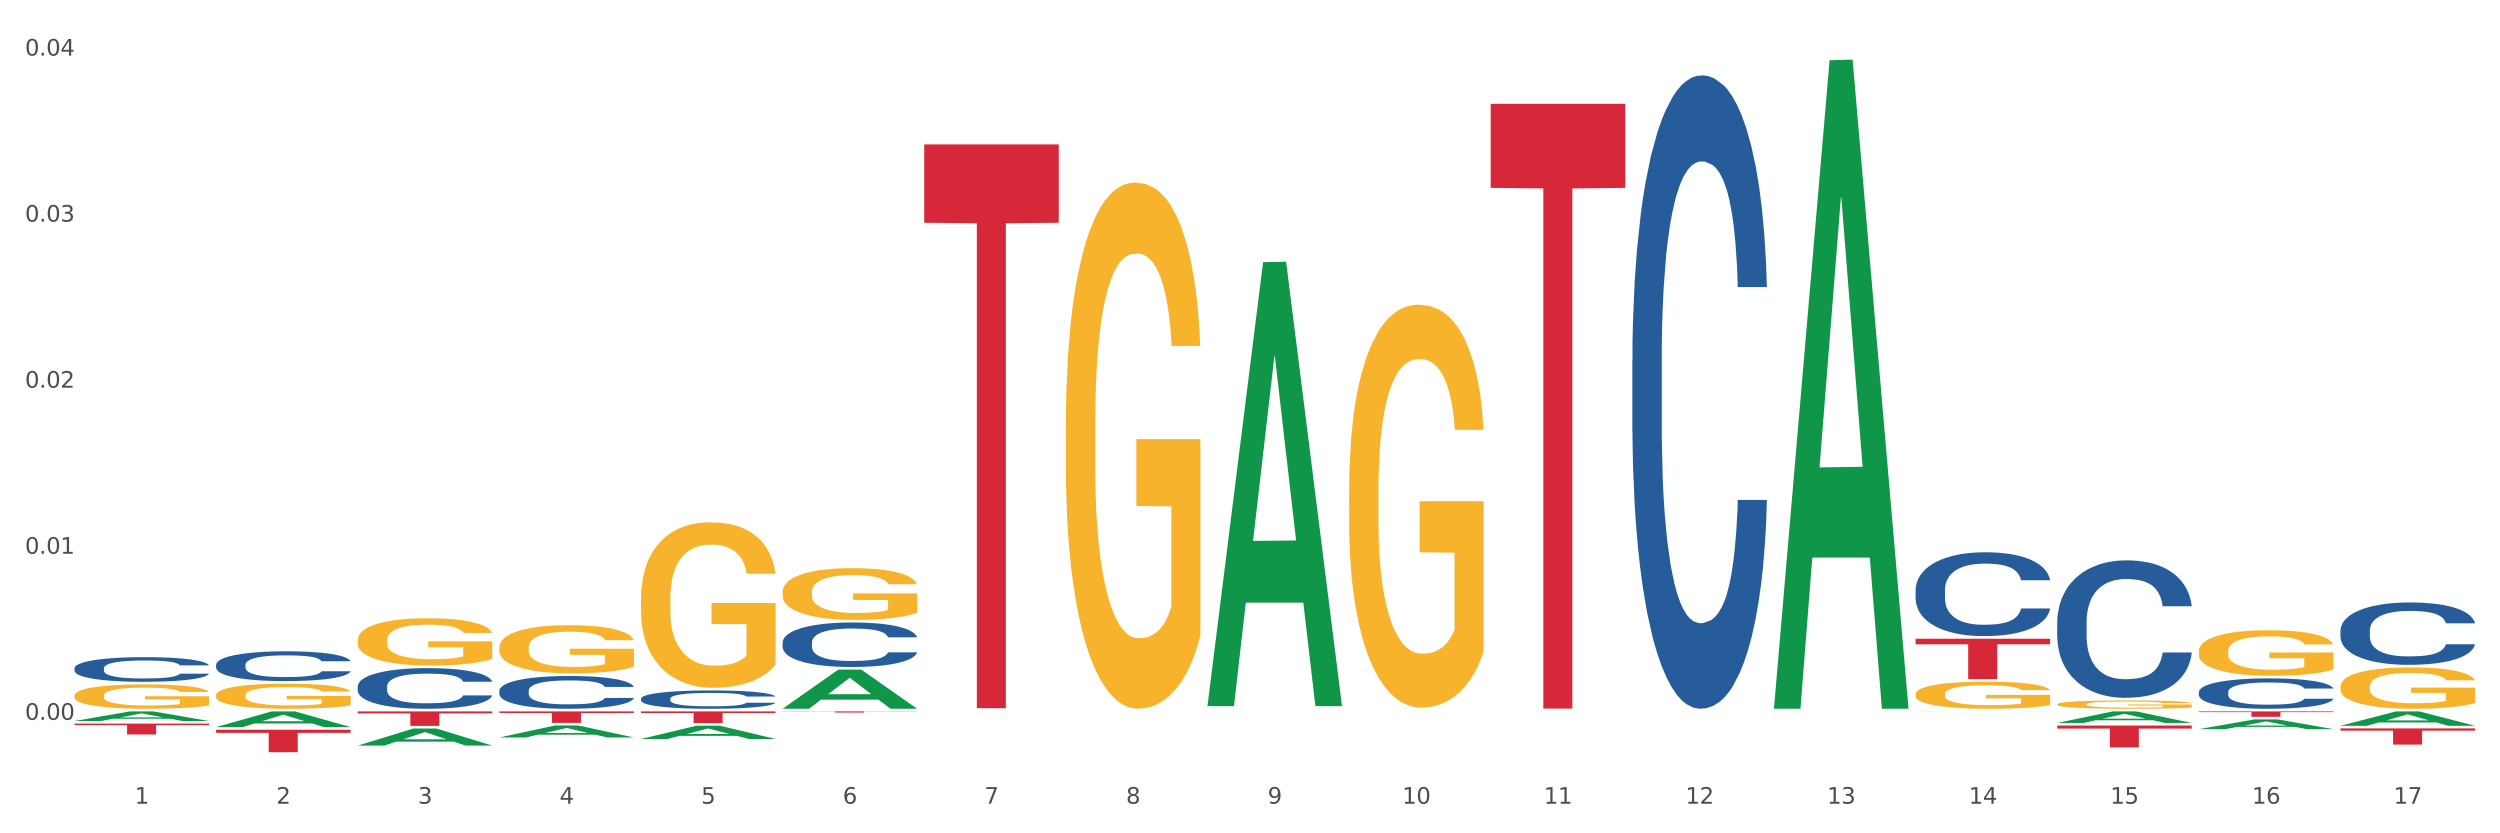 <?xml version="1.0" encoding="utf-8" standalone="no"?>
<!DOCTYPE svg PUBLIC "-//W3C//DTD SVG 1.1//EN"
  "http://www.w3.org/Graphics/SVG/1.1/DTD/svg11.dtd">
<svg xmlns:xlink="http://www.w3.org/1999/xlink" width="1080pt" height="360pt" viewBox="0 0 1080 360" xmlns="http://www.w3.org/2000/svg" version="1.1">
 <rect x="0" y="0" width="1080" height="360" fill="#333333" stroke="none"/>
 <defs>
  <style type="text/css">*{stroke-linejoin: round; stroke-linecap: butt}</style>
 </defs>
 <g id="figure_1">
  <g id="patch_1">
   <path d="M 0 360 
L 1080 360 
L 1080 0 
L 0 0 
z
" style="fill: #ffffff; stroke: #ffffff; stroke-linejoin: miter"/>
  </g>
  <g id="axes_1">
   <g id="matplotlib.axis_1">
    <g id="xtick_1">
     <g id="text_1">
      <!-- 1 -->
      <g style="fill: #4d4d4d" transform="translate(58.182 347.204) scale(0.096 -0.096)">
       <defs>
        <path id="DejaVuSans-31" d="M 794 531 
L 1825 531 
L 1825 4091 
L 703 3866 
L 703 4441 
L 1819 4666 
L 2450 4666 
L 2450 531 
L 3481 531 
L 3481 0 
L 794 0 
L 794 531 
z
" transform="scale(0.016)"/>
       </defs>
       <use xlink:href="#DejaVuSans-31"/>
      </g>
     </g>
    </g>
    <g id="xtick_2">
     <g id="text_2">
      <!-- 2 -->
      <g style="fill: #4d4d4d" transform="translate(119.364 347.204) scale(0.096 -0.096)">
       <defs>
        <path id="DejaVuSans-32" d="M 1228 531 
L 3431 531 
L 3431 0 
L 469 0 
L 469 531 
Q 828 903 1448 1529 
Q 2069 2156 2228 2338 
Q 2531 2678 2651 2914 
Q 2772 3150 2772 3378 
Q 2772 3750 2511 3984 
Q 2250 4219 1831 4219 
Q 1534 4219 1204 4116 
Q 875 4013 500 3803 
L 500 4441 
Q 881 4594 1212 4672 
Q 1544 4750 1819 4750 
Q 2544 4750 2975 4387 
Q 3406 4025 3406 3419 
Q 3406 3131 3298 2873 
Q 3191 2616 2906 2266 
Q 2828 2175 2409 1742 
Q 1991 1309 1228 531 
z
" transform="scale(0.016)"/>
       </defs>
       <use xlink:href="#DejaVuSans-32"/>
      </g>
     </g>
    </g>
    <g id="xtick_3">
     <g id="text_3">
      <!-- 3 -->
      <g style="fill: #4d4d4d" transform="translate(180.545 347.204) scale(0.096 -0.096)">
       <defs>
        <path id="DejaVuSans-33" d="M 2597 2516 
Q 3050 2419 3304 2112 
Q 3559 1806 3559 1356 
Q 3559 666 3084 287 
Q 2609 -91 1734 -91 
Q 1441 -91 1130 -33 
Q 819 25 488 141 
L 488 750 
Q 750 597 1062 519 
Q 1375 441 1716 441 
Q 2309 441 2620 675 
Q 2931 909 2931 1356 
Q 2931 1769 2642 2001 
Q 2353 2234 1838 2234 
L 1294 2234 
L 1294 2753 
L 1863 2753 
Q 2328 2753 2575 2939 
Q 2822 3125 2822 3475 
Q 2822 3834 2567 4026 
Q 2313 4219 1838 4219 
Q 1578 4219 1281 4162 
Q 984 4106 628 3988 
L 628 4550 
Q 988 4650 1302 4700 
Q 1616 4750 1894 4750 
Q 2613 4750 3031 4423 
Q 3450 4097 3450 3541 
Q 3450 3153 3228 2886 
Q 3006 2619 2597 2516 
z
" transform="scale(0.016)"/>
       </defs>
       <use xlink:href="#DejaVuSans-33"/>
      </g>
     </g>
    </g>
    <g id="xtick_4">
     <g id="text_4">
      <!-- 4 -->
      <g style="fill: #4d4d4d" transform="translate(241.726 347.204) scale(0.096 -0.096)">
       <defs>
        <path id="DejaVuSans-34" d="M 2419 4116 
L 825 1625 
L 2419 1625 
L 2419 4116 
z
M 2253 4666 
L 3047 4666 
L 3047 1625 
L 3713 1625 
L 3713 1100 
L 3047 1100 
L 3047 0 
L 2419 0 
L 2419 1100 
L 313 1100 
L 313 1709 
L 2253 4666 
z
" transform="scale(0.016)"/>
       </defs>
       <use xlink:href="#DejaVuSans-34"/>
      </g>
     </g>
    </g>
    <g id="xtick_5">
     <g id="text_5">
      <!-- 5 -->
      <g style="fill: #4d4d4d" transform="translate(302.908 347.204) scale(0.096 -0.096)">
       <defs>
        <path id="DejaVuSans-35" d="M 691 4666 
L 3169 4666 
L 3169 4134 
L 1269 4134 
L 1269 2991 
Q 1406 3038 1543 3061 
Q 1681 3084 1819 3084 
Q 2600 3084 3056 2656 
Q 3513 2228 3513 1497 
Q 3513 744 3044 326 
Q 2575 -91 1722 -91 
Q 1428 -91 1123 -41 
Q 819 9 494 109 
L 494 744 
Q 775 591 1075 516 
Q 1375 441 1709 441 
Q 2250 441 2565 725 
Q 2881 1009 2881 1497 
Q 2881 1984 2565 2268 
Q 2250 2553 1709 2553 
Q 1456 2553 1204 2497 
Q 953 2441 691 2322 
L 691 4666 
z
" transform="scale(0.016)"/>
       </defs>
       <use xlink:href="#DejaVuSans-35"/>
      </g>
     </g>
    </g>
    <g id="xtick_6">
     <g id="text_6">
      <!-- 6 -->
      <g style="fill: #4d4d4d" transform="translate(364.089 347.204) scale(0.096 -0.096)">
       <defs>
        <path id="DejaVuSans-36" d="M 2113 2584 
Q 1688 2584 1439 2293 
Q 1191 2003 1191 1497 
Q 1191 994 1439 701 
Q 1688 409 2113 409 
Q 2538 409 2786 701 
Q 3034 994 3034 1497 
Q 3034 2003 2786 2293 
Q 2538 2584 2113 2584 
z
M 3366 4563 
L 3366 3988 
Q 3128 4100 2886 4159 
Q 2644 4219 2406 4219 
Q 1781 4219 1451 3797 
Q 1122 3375 1075 2522 
Q 1259 2794 1537 2939 
Q 1816 3084 2150 3084 
Q 2853 3084 3261 2657 
Q 3669 2231 3669 1497 
Q 3669 778 3244 343 
Q 2819 -91 2113 -91 
Q 1303 -91 875 529 
Q 447 1150 447 2328 
Q 447 3434 972 4092 
Q 1497 4750 2381 4750 
Q 2619 4750 2861 4703 
Q 3103 4656 3366 4563 
z
" transform="scale(0.016)"/>
       </defs>
       <use xlink:href="#DejaVuSans-36"/>
      </g>
     </g>
    </g>
    <g id="xtick_7">
     <g id="text_7">
      <!-- 7 -->
      <g style="fill: #4d4d4d" transform="translate(425.271 347.204) scale(0.096 -0.096)">
       <defs>
        <path id="DejaVuSans-37" d="M 525 4666 
L 3525 4666 
L 3525 4397 
L 1831 0 
L 1172 0 
L 2766 4134 
L 525 4134 
L 525 4666 
z
" transform="scale(0.016)"/>
       </defs>
       <use xlink:href="#DejaVuSans-37"/>
      </g>
     </g>
    </g>
    <g id="xtick_8">
     <g id="text_8">
      <!-- 8 -->
      <g style="fill: #4d4d4d" transform="translate(486.452 347.204) scale(0.096 -0.096)">
       <defs>
        <path id="DejaVuSans-38" d="M 2034 2216 
Q 1584 2216 1326 1975 
Q 1069 1734 1069 1313 
Q 1069 891 1326 650 
Q 1584 409 2034 409 
Q 2484 409 2743 651 
Q 3003 894 3003 1313 
Q 3003 1734 2745 1975 
Q 2488 2216 2034 2216 
z
M 1403 2484 
Q 997 2584 770 2862 
Q 544 3141 544 3541 
Q 544 4100 942 4425 
Q 1341 4750 2034 4750 
Q 2731 4750 3128 4425 
Q 3525 4100 3525 3541 
Q 3525 3141 3298 2862 
Q 3072 2584 2669 2484 
Q 3125 2378 3379 2068 
Q 3634 1759 3634 1313 
Q 3634 634 3220 271 
Q 2806 -91 2034 -91 
Q 1263 -91 848 271 
Q 434 634 434 1313 
Q 434 1759 690 2068 
Q 947 2378 1403 2484 
z
M 1172 3481 
Q 1172 3119 1398 2916 
Q 1625 2713 2034 2713 
Q 2441 2713 2670 2916 
Q 2900 3119 2900 3481 
Q 2900 3844 2670 4047 
Q 2441 4250 2034 4250 
Q 1625 4250 1398 4047 
Q 1172 3844 1172 3481 
z
" transform="scale(0.016)"/>
       </defs>
       <use xlink:href="#DejaVuSans-38"/>
      </g>
     </g>
    </g>
    <g id="xtick_9">
     <g id="text_9">
      <!-- 9 -->
      <g style="fill: #4d4d4d" transform="translate(547.634 347.204) scale(0.096 -0.096)">
       <defs>
        <path id="DejaVuSans-39" d="M 703 97 
L 703 672 
Q 941 559 1184 500 
Q 1428 441 1663 441 
Q 2288 441 2617 861 
Q 2947 1281 2994 2138 
Q 2813 1869 2534 1725 
Q 2256 1581 1919 1581 
Q 1219 1581 811 2004 
Q 403 2428 403 3163 
Q 403 3881 828 4315 
Q 1253 4750 1959 4750 
Q 2769 4750 3195 4129 
Q 3622 3509 3622 2328 
Q 3622 1225 3098 567 
Q 2575 -91 1691 -91 
Q 1453 -91 1209 -44 
Q 966 3 703 97 
z
M 1959 2075 
Q 2384 2075 2632 2365 
Q 2881 2656 2881 3163 
Q 2881 3666 2632 3958 
Q 2384 4250 1959 4250 
Q 1534 4250 1286 3958 
Q 1038 3666 1038 3163 
Q 1038 2656 1286 2365 
Q 1534 2075 1959 2075 
z
" transform="scale(0.016)"/>
       </defs>
       <use xlink:href="#DejaVuSans-39"/>
      </g>
     </g>
    </g>
    <g id="xtick_10">
     <g id="text_10">
      <!-- 10 -->
      <g style="fill: #4d4d4d" transform="translate(605.761 347.204) scale(0.096 -0.096)">
       <defs>
        <path id="DejaVuSans-30" d="M 2034 4250 
Q 1547 4250 1301 3770 
Q 1056 3291 1056 2328 
Q 1056 1369 1301 889 
Q 1547 409 2034 409 
Q 2525 409 2770 889 
Q 3016 1369 3016 2328 
Q 3016 3291 2770 3770 
Q 2525 4250 2034 4250 
z
M 2034 4750 
Q 2819 4750 3233 4129 
Q 3647 3509 3647 2328 
Q 3647 1150 3233 529 
Q 2819 -91 2034 -91 
Q 1250 -91 836 529 
Q 422 1150 422 2328 
Q 422 3509 836 4129 
Q 1250 4750 2034 4750 
z
" transform="scale(0.016)"/>
       </defs>
       <use xlink:href="#DejaVuSans-31"/>
       <use xlink:href="#DejaVuSans-30" transform="translate(63.623 0)"/>
      </g>
     </g>
    </g>
    <g id="xtick_11">
     <g id="text_11">
      <!-- 11 -->
      <g style="fill: #4d4d4d" transform="translate(666.942 347.204) scale(0.096 -0.096)">
       <use xlink:href="#DejaVuSans-31"/>
       <use xlink:href="#DejaVuSans-31" transform="translate(63.623 0)"/>
      </g>
     </g>
    </g>
    <g id="xtick_12">
     <g id="text_12">
      <!-- 12 -->
      <g style="fill: #4d4d4d" transform="translate(728.124 347.204) scale(0.096 -0.096)">
       <use xlink:href="#DejaVuSans-31"/>
       <use xlink:href="#DejaVuSans-32" transform="translate(63.623 0)"/>
      </g>
     </g>
    </g>
    <g id="xtick_13">
     <g id="text_13">
      <!-- 13 -->
      <g style="fill: #4d4d4d" transform="translate(789.305 347.204) scale(0.096 -0.096)">
       <use xlink:href="#DejaVuSans-31"/>
       <use xlink:href="#DejaVuSans-33" transform="translate(63.623 0)"/>
      </g>
     </g>
    </g>
    <g id="xtick_14">
     <g id="text_14">
      <!-- 14 -->
      <g style="fill: #4d4d4d" transform="translate(850.487 347.204) scale(0.096 -0.096)">
       <use xlink:href="#DejaVuSans-31"/>
       <use xlink:href="#DejaVuSans-34" transform="translate(63.623 0)"/>
      </g>
     </g>
    </g>
    <g id="xtick_15">
     <g id="text_15">
      <!-- 15 -->
      <g style="fill: #4d4d4d" transform="translate(911.668 347.204) scale(0.096 -0.096)">
       <use xlink:href="#DejaVuSans-31"/>
       <use xlink:href="#DejaVuSans-35" transform="translate(63.623 0)"/>
      </g>
     </g>
    </g>
    <g id="xtick_16">
     <g id="text_16">
      <!-- 16 -->
      <g style="fill: #4d4d4d" transform="translate(972.849 347.204) scale(0.096 -0.096)">
       <use xlink:href="#DejaVuSans-31"/>
       <use xlink:href="#DejaVuSans-36" transform="translate(63.623 0)"/>
      </g>
     </g>
    </g>
    <g id="xtick_17">
     <g id="text_17">
      <!-- 17 -->
      <g style="fill: #4d4d4d" transform="translate(1034.031 347.204) scale(0.096 -0.096)">
       <use xlink:href="#DejaVuSans-31"/>
       <use xlink:href="#DejaVuSans-37" transform="translate(63.623 0)"/>
      </g>
     </g>
    </g>
    <g id="xtick_18"/>
    <g id="xtick_19"/>
    <g id="xtick_20"/>
    <g id="xtick_21"/>
    <g id="xtick_22"/>
    <g id="xtick_23"/>
    <g id="xtick_24"/>
    <g id="xtick_25"/>
    <g id="xtick_26"/>
    <g id="xtick_27"/>
    <g id="xtick_28"/>
    <g id="xtick_29"/>
    <g id="xtick_30"/>
    <g id="xtick_31"/>
    <g id="xtick_32"/>
    <g id="xtick_33"/>
   </g>
   <g id="matplotlib.axis_2">
    <g id="ytick_1">
     <g id="text_18">
      <!-- 0.00 -->
      <g style="fill: #4d4d4d" transform="translate(10.8 310.959) scale(0.096 -0.096)">
       <defs>
        <path id="DejaVuSans-2e" d="M 684 794 
L 1344 794 
L 1344 0 
L 684 0 
L 684 794 
z
" transform="scale(0.016)"/>
       </defs>
       <use xlink:href="#DejaVuSans-30"/>
       <use xlink:href="#DejaVuSans-2e" transform="translate(63.623 0)"/>
       <use xlink:href="#DejaVuSans-30" transform="translate(95.41 0)"/>
       <use xlink:href="#DejaVuSans-30" transform="translate(159.033 0)"/>
      </g>
     </g>
    </g>
    <g id="ytick_2">
     <g id="text_19">
      <!-- 0.01 -->
      <g style="fill: #4d4d4d" transform="translate(10.8 239.221) scale(0.096 -0.096)">
       <use xlink:href="#DejaVuSans-30"/>
       <use xlink:href="#DejaVuSans-2e" transform="translate(63.623 0)"/>
       <use xlink:href="#DejaVuSans-30" transform="translate(95.41 0)"/>
       <use xlink:href="#DejaVuSans-31" transform="translate(159.033 0)"/>
      </g>
     </g>
    </g>
    <g id="ytick_3">
     <g id="text_20">
      <!-- 0.02 -->
      <g style="fill: #4d4d4d" transform="translate(10.8 167.484) scale(0.096 -0.096)">
       <use xlink:href="#DejaVuSans-30"/>
       <use xlink:href="#DejaVuSans-2e" transform="translate(63.623 0)"/>
       <use xlink:href="#DejaVuSans-30" transform="translate(95.41 0)"/>
       <use xlink:href="#DejaVuSans-32" transform="translate(159.033 0)"/>
      </g>
     </g>
    </g>
    <g id="ytick_4">
     <g id="text_21">
      <!-- 0.03 -->
      <g style="fill: #4d4d4d" transform="translate(10.8 95.746) scale(0.096 -0.096)">
       <use xlink:href="#DejaVuSans-30"/>
       <use xlink:href="#DejaVuSans-2e" transform="translate(63.623 0)"/>
       <use xlink:href="#DejaVuSans-30" transform="translate(95.41 0)"/>
       <use xlink:href="#DejaVuSans-33" transform="translate(159.033 0)"/>
      </g>
     </g>
    </g>
    <g id="ytick_5">
     <g id="text_22">
      <!-- 0.04 -->
      <g style="fill: #4d4d4d" transform="translate(10.8 24.009) scale(0.096 -0.096)">
       <use xlink:href="#DejaVuSans-30"/>
       <use xlink:href="#DejaVuSans-2e" transform="translate(63.623 0)"/>
       <use xlink:href="#DejaVuSans-30" transform="translate(95.41 0)"/>
       <use xlink:href="#DejaVuSans-34" transform="translate(159.033 0)"/>
      </g>
     </g>
    </g>
    <g id="ytick_6"/>
    <g id="ytick_7"/>
    <g id="ytick_8"/>
    <g id="ytick_9"/>
   </g>
   <g id="PolyCollection_1">
    <path d="M 32.175 311.465 
L 32.235 311.461 
L 56.203 307.316 
L 66.15 307.312 
L 90.297 311.473 
L 78.793 311.473 
L 73.58 310.504 
L 48.833 310.504 
L 48.653 310.52 
L 43.62 311.473 
L 32.175 311.473 
L 32.175 311.465 
L 51.949 309.926 
L 70.464 309.922 
L 61.296 308.199 
L 61.176 308.191 
L 61.056 308.203 
L 51.889 309.922 
L 51.949 309.926 
L 32.175 311.465 
z
" clip-path="url(#p44fc03f6ca)" style="fill: #109648"/>
    <path d="M 93.356 314.095 
L 93.416 314.089 
L 117.384 307.318 
L 127.331 307.312 
L 151.479 314.108 
L 139.974 314.108 
L 134.761 312.525 
L 110.014 312.525 
L 109.834 312.551 
L 104.801 314.108 
L 93.356 314.108 
L 93.356 314.095 
L 113.13 311.581 
L 131.645 311.574 
L 122.478 308.76 
L 122.358 308.747 
L 122.238 308.767 
L 113.07 311.574 
L 113.13 311.581 
L 93.356 314.095 
z
" clip-path="url(#p44fc03f6ca)" style="fill: #109648"/>
    <path d="M 154.538 322.096 
L 154.598 322.089 
L 178.566 314.719 
L 188.512 314.712 
L 212.66 322.11 
L 201.156 322.11 
L 195.943 320.387 
L 171.196 320.387 
L 171.016 320.415 
L 165.983 322.11 
L 154.538 322.11 
L 154.538 322.096 
L 174.311 319.359 
L 192.827 319.352 
L 183.659 316.289 
L 183.539 316.275 
L 183.419 316.296 
L 174.251 319.352 
L 174.311 319.359 
L 154.538 322.096 
z
" clip-path="url(#p44fc03f6ca)" style="fill: #109648"/>
    <path d="M 215.719 318.584 
L 215.779 318.579 
L 239.747 313.403 
L 249.694 313.398 
L 273.842 318.594 
L 262.337 318.594 
L 257.124 317.384 
L 232.377 317.384 
L 232.197 317.404 
L 227.164 318.594 
L 215.719 318.594 
L 215.719 318.584 
L 235.493 316.662 
L 254.008 316.657 
L 244.84 314.505 
L 244.72 314.496 
L 244.601 314.51 
L 235.433 316.657 
L 235.493 316.662 
L 215.719 318.584 
z
" clip-path="url(#p44fc03f6ca)" style="fill: #109648"/>
    <path d="M 643.989 44.845 
L 702.112 44.845 
L 702.112 81.153 
L 679.248 81.398 
L 679.248 306.113 
L 666.715 306.113 
L 666.715 81.398 
L 643.989 81.153 
L 643.989 45.091 
L 643.989 44.845 
z
" clip-path="url(#p44fc03f6ca)" style="fill: #d62839"/>
    <path d="M 399.263 62.383 
L 457.386 62.383 
L 457.386 96.228 
L 434.523 96.456 
L 434.523 305.928 
L 421.989 305.928 
L 421.989 96.456 
L 399.263 96.228 
L 399.263 62.612 
L 399.263 62.383 
z
" clip-path="url(#p44fc03f6ca)" style="fill: #d62839"/>
    <path d="M 338.082 307.312 
L 396.204 307.312 
L 396.204 307.382 
L 373.341 307.382 
L 373.341 307.815 
L 360.808 307.815 
L 360.808 307.382 
L 338.082 307.382 
L 338.082 307.312 
L 338.082 307.312 
z
" clip-path="url(#p44fc03f6ca)" style="fill: #d62839"/>
    <path d="M 276.901 307.312 
L 335.023 307.312 
L 335.023 308.015 
L 312.16 308.02 
L 312.16 312.373 
L 299.626 312.373 
L 299.626 308.02 
L 276.901 308.015 
L 276.901 307.316 
L 276.901 307.312 
z
" clip-path="url(#p44fc03f6ca)" style="fill: #d62839"/>
    <path d="M 215.719 307.312 
L 273.842 307.312 
L 273.842 308.001 
L 250.978 308.006 
L 250.978 312.272 
L 238.445 312.272 
L 238.445 308.006 
L 215.719 308.001 
L 215.719 307.316 
L 215.719 307.312 
z
" clip-path="url(#p44fc03f6ca)" style="fill: #d62839"/>
    <path d="M 154.538 307.312 
L 212.66 307.312 
L 212.66 308.184 
L 189.797 308.189 
L 189.797 313.586 
L 177.263 313.586 
L 177.263 308.189 
L 154.538 308.184 
L 154.538 307.318 
L 154.538 307.312 
z
" clip-path="url(#p44fc03f6ca)" style="fill: #d62839"/>
    <path d="M 93.356 315.234 
L 151.479 315.234 
L 151.479 316.584 
L 128.615 316.593 
L 128.615 324.95 
L 116.082 324.95 
L 116.082 316.593 
L 93.356 316.584 
L 93.356 315.243 
L 93.356 315.234 
z
" clip-path="url(#p44fc03f6ca)" style="fill: #d62839"/>
    <path d="M 32.175 312.599 
L 90.297 312.599 
L 90.297 313.251 
L 67.434 313.255 
L 67.434 317.291 
L 54.901 317.291 
L 54.901 313.255 
L 32.175 313.251 
L 32.175 312.604 
L 32.175 312.599 
z
" clip-path="url(#p44fc03f6ca)" style="fill: #d62839"/>
    <path d="M 215.719 279.707 
L 215.788 279.688 
L 215.788 279.004 
L 215.925 278.415 
L 216.611 276.99 
L 217.641 275.811 
L 218.395 275.184 
L 219.15 274.671 
L 220.042 274.158 
L 221.14 273.626 
L 223.13 272.847 
L 224.366 272.448 
L 225.875 272.03 
L 228.62 271.422 
L 230.61 271.08 
L 232.669 270.795 
L 236.031 270.453 
L 238.227 270.301 
L 240.56 270.187 
L 243.374 270.111 
L 245.501 270.092 
L 250.167 270.149 
L 254.147 270.32 
L 256.069 270.453 
L 258.539 270.681 
L 259.843 270.833 
L 261.97 271.137 
L 264.166 271.536 
L 265.676 271.878 
L 267.94 272.524 
L 269.656 273.17 
L 271.234 273.968 
L 272.057 274.519 
L 272.675 275.032 
L 273.224 275.621 
L 273.773 276.553 
L 261.421 276.553 
L 260.941 275.887 
L 260.186 275.26 
L 259.088 274.652 
L 258.127 274.272 
L 256.48 273.797 
L 254.971 273.493 
L 253.392 273.265 
L 251.471 273.075 
L 249.961 272.98 
L 247.834 272.904 
L 243.648 272.923 
L 240.835 273.075 
L 238.913 273.265 
L 237.678 273.436 
L 236.58 273.626 
L 235.345 273.892 
L 233.904 274.291 
L 232.875 274.652 
L 231.845 275.108 
L 231.022 275.564 
L 230.267 276.097 
L 229.649 276.667 
L 229.169 277.256 
L 228.757 277.978 
L 228.414 279.175 
L 228.414 281.778 
L 228.551 282.367 
L 228.895 283.146 
L 229.306 283.735 
L 229.993 284.438 
L 230.61 284.913 
L 231.777 285.598 
L 233.08 286.168 
L 234.11 286.529 
L 235.139 286.833 
L 236.923 287.251 
L 238.913 287.593 
L 240.629 287.802 
L 242.962 287.992 
L 244.54 288.068 
L 245.913 288.106 
L 249.275 288.106 
L 251.677 288.049 
L 254.353 287.916 
L 256.412 287.745 
L 258.127 287.536 
L 260.049 287.194 
L 261.284 286.871 
L 261.284 282.899 
L 246.187 282.88 
L 246.187 280.239 
L 273.842 280.239 
L 273.842 287.992 
L 272.675 288.391 
L 271.371 288.752 
L 269.999 289.075 
L 267.94 289.474 
L 265.47 289.854 
L 263.274 290.12 
L 260.941 290.348 
L 258.196 290.557 
L 254.628 290.747 
L 252.432 290.823 
L 249.687 290.88 
L 246.462 290.899 
L 243.648 290.861 
L 240.903 290.766 
L 238.021 290.595 
L 235.208 290.348 
L 233.08 290.101 
L 230.953 289.797 
L 228.689 289.398 
L 226.905 289.018 
L 225.532 288.676 
L 224.022 288.239 
L 222.376 287.669 
L 221.14 287.156 
L 220.042 286.624 
L 218.876 285.94 
L 218.052 285.35 
L 217.229 284.609 
L 216.749 284.058 
L 216.2 283.203 
L 215.788 282.006 
L 215.719 279.707 
z
" clip-path="url(#p44fc03f6ca)" style="fill: #f7b32b"/>
    <path d="M 154.538 276.533 
L 154.606 276.514 
L 154.606 275.844 
L 154.744 275.266 
L 155.43 273.869 
L 156.459 272.715 
L 157.214 272.1 
L 157.969 271.597 
L 158.861 271.094 
L 159.959 270.573 
L 161.949 269.809 
L 163.184 269.418 
L 164.694 269.008 
L 167.439 268.412 
L 169.429 268.077 
L 171.487 267.797 
L 174.85 267.462 
L 177.046 267.313 
L 179.379 267.201 
L 182.192 267.127 
L 184.32 267.108 
L 188.986 267.164 
L 192.966 267.331 
L 194.887 267.462 
L 197.358 267.685 
L 198.661 267.834 
L 200.789 268.132 
L 202.985 268.524 
L 204.494 268.859 
L 206.759 269.492 
L 208.474 270.125 
L 210.053 270.908 
L 210.876 271.448 
L 211.494 271.951 
L 212.043 272.528 
L 212.592 273.441 
L 200.24 273.441 
L 199.759 272.789 
L 199.005 272.174 
L 197.907 271.578 
L 196.946 271.206 
L 195.299 270.74 
L 193.789 270.442 
L 192.211 270.219 
L 190.29 270.032 
L 188.78 269.939 
L 186.653 269.865 
L 182.467 269.883 
L 179.653 270.032 
L 177.732 270.219 
L 176.497 270.386 
L 175.399 270.573 
L 174.164 270.833 
L 172.723 271.224 
L 171.693 271.578 
L 170.664 272.025 
L 169.84 272.472 
L 169.086 272.994 
L 168.468 273.553 
L 167.988 274.13 
L 167.576 274.838 
L 167.233 276.012 
L 167.233 278.563 
L 167.37 279.141 
L 167.713 279.905 
L 168.125 280.482 
L 168.811 281.171 
L 169.429 281.637 
L 170.595 282.307 
L 171.899 282.866 
L 172.928 283.22 
L 173.958 283.518 
L 175.742 283.928 
L 177.732 284.263 
L 179.447 284.468 
L 181.781 284.654 
L 183.359 284.729 
L 184.731 284.766 
L 188.094 284.766 
L 190.495 284.71 
L 193.172 284.58 
L 195.23 284.412 
L 196.946 284.207 
L 198.867 283.872 
L 200.102 283.555 
L 200.102 279.662 
L 185.006 279.644 
L 185.006 277.055 
L 212.66 277.055 
L 212.66 284.654 
L 211.494 285.046 
L 210.19 285.399 
L 208.817 285.716 
L 206.759 286.107 
L 204.288 286.48 
L 202.092 286.741 
L 199.759 286.964 
L 197.014 287.169 
L 193.446 287.355 
L 191.25 287.43 
L 188.505 287.486 
L 185.28 287.504 
L 182.467 287.467 
L 179.722 287.374 
L 176.84 287.206 
L 174.026 286.964 
L 171.899 286.722 
L 169.772 286.424 
L 167.507 286.033 
L 165.723 285.66 
L 164.351 285.325 
L 162.841 284.897 
L 161.194 284.338 
L 159.959 283.835 
L 158.861 283.313 
L 157.694 282.643 
L 156.871 282.065 
L 156.048 281.339 
L 155.567 280.799 
L 155.018 279.96 
L 154.606 278.787 
L 154.538 276.533 
z
" clip-path="url(#p44fc03f6ca)" style="fill: #f7b32b"/>
    <path d="M 93.356 300.358 
L 93.425 300.348 
L 93.425 299.992 
L 93.562 299.686 
L 94.248 298.944 
L 95.278 298.33 
L 96.033 298.004 
L 96.787 297.737 
L 97.68 297.47 
L 98.778 297.193 
L 100.768 296.787 
L 102.003 296.579 
L 103.512 296.362 
L 106.257 296.045 
L 108.247 295.867 
L 110.306 295.718 
L 113.668 295.54 
L 115.864 295.461 
L 118.197 295.402 
L 121.011 295.362 
L 123.138 295.352 
L 127.804 295.382 
L 131.784 295.471 
L 133.706 295.54 
L 136.176 295.659 
L 137.48 295.738 
L 139.607 295.897 
L 141.803 296.104 
L 143.313 296.282 
L 145.577 296.619 
L 147.293 296.955 
L 148.871 297.371 
L 149.695 297.658 
L 150.312 297.925 
L 150.861 298.231 
L 151.41 298.716 
L 139.058 298.716 
L 138.578 298.37 
L 137.823 298.043 
L 136.725 297.727 
L 135.764 297.529 
L 134.118 297.282 
L 132.608 297.123 
L 131.03 297.005 
L 129.108 296.906 
L 127.599 296.856 
L 125.471 296.817 
L 121.285 296.827 
L 118.472 296.906 
L 116.55 297.005 
L 115.315 297.094 
L 114.217 297.193 
L 112.982 297.331 
L 111.541 297.539 
L 110.512 297.727 
L 109.482 297.964 
L 108.659 298.202 
L 107.904 298.479 
L 107.287 298.775 
L 106.806 299.082 
L 106.394 299.458 
L 106.051 300.081 
L 106.051 301.437 
L 106.189 301.743 
L 106.532 302.149 
L 106.943 302.456 
L 107.63 302.822 
L 108.247 303.069 
L 109.414 303.425 
L 110.718 303.722 
L 111.747 303.91 
L 112.776 304.068 
L 114.56 304.286 
L 116.55 304.464 
L 118.266 304.573 
L 120.599 304.672 
L 122.177 304.711 
L 123.55 304.731 
L 126.912 304.731 
L 129.314 304.702 
L 131.99 304.632 
L 134.049 304.543 
L 135.764 304.434 
L 137.686 304.256 
L 138.921 304.088 
L 138.921 302.02 
L 123.824 302.011 
L 123.824 300.635 
L 151.479 300.635 
L 151.479 304.672 
L 150.312 304.88 
L 149.008 305.068 
L 147.636 305.236 
L 145.577 305.443 
L 143.107 305.641 
L 140.911 305.78 
L 138.578 305.899 
L 135.833 306.007 
L 132.265 306.106 
L 130.069 306.146 
L 127.324 306.176 
L 124.099 306.185 
L 121.285 306.166 
L 118.54 306.116 
L 115.658 306.027 
L 112.845 305.899 
L 110.718 305.77 
L 108.59 305.612 
L 106.326 305.404 
L 104.542 305.206 
L 103.169 305.028 
L 101.66 304.8 
L 100.013 304.504 
L 98.778 304.237 
L 97.68 303.96 
L 96.513 303.603 
L 95.69 303.297 
L 94.866 302.911 
L 94.386 302.624 
L 93.837 302.179 
L 93.425 301.555 
L 93.356 300.358 
z
" clip-path="url(#p44fc03f6ca)" style="fill: #f7b32b"/>
    <path d="M 32.175 300.521 
L 32.244 300.511 
L 32.244 300.165 
L 32.381 299.867 
L 33.067 299.146 
L 34.096 298.549 
L 34.851 298.232 
L 35.606 297.972 
L 36.498 297.713 
L 37.596 297.443 
L 39.586 297.049 
L 40.821 296.847 
L 42.331 296.635 
L 45.076 296.328 
L 47.066 296.155 
L 49.124 296.01 
L 52.487 295.837 
L 54.683 295.76 
L 57.016 295.703 
L 59.829 295.664 
L 61.957 295.654 
L 66.623 295.683 
L 70.603 295.77 
L 72.524 295.837 
L 74.995 295.953 
L 76.299 296.03 
L 78.426 296.183 
L 80.622 296.385 
L 82.131 296.558 
L 84.396 296.885 
L 86.111 297.212 
L 87.69 297.616 
L 88.513 297.895 
L 89.131 298.155 
L 89.68 298.453 
L 90.229 298.924 
L 77.877 298.924 
L 77.397 298.588 
L 76.642 298.27 
L 75.544 297.963 
L 74.583 297.77 
L 72.936 297.53 
L 71.426 297.376 
L 69.848 297.261 
L 67.927 297.164 
L 66.417 297.116 
L 64.29 297.078 
L 60.104 297.087 
L 57.29 297.164 
L 55.369 297.261 
L 54.134 297.347 
L 53.036 297.443 
L 51.801 297.578 
L 50.36 297.78 
L 49.33 297.963 
L 48.301 298.193 
L 47.478 298.424 
L 46.723 298.694 
L 46.105 298.982 
L 45.625 299.28 
L 45.213 299.646 
L 44.87 300.252 
L 44.87 301.569 
L 45.007 301.867 
L 45.35 302.262 
L 45.762 302.56 
L 46.448 302.916 
L 47.066 303.156 
L 48.232 303.502 
L 49.536 303.791 
L 50.566 303.973 
L 51.595 304.127 
L 53.379 304.339 
L 55.369 304.512 
L 57.085 304.618 
L 59.418 304.714 
L 60.996 304.752 
L 62.368 304.772 
L 65.731 304.772 
L 68.133 304.743 
L 70.809 304.676 
L 72.868 304.589 
L 74.583 304.483 
L 76.504 304.31 
L 77.74 304.147 
L 77.74 302.137 
L 62.643 302.127 
L 62.643 300.79 
L 90.297 300.79 
L 90.297 304.714 
L 89.131 304.916 
L 87.827 305.099 
L 86.455 305.262 
L 84.396 305.464 
L 81.926 305.657 
L 79.73 305.791 
L 77.397 305.907 
L 74.652 306.012 
L 71.083 306.109 
L 68.887 306.147 
L 66.143 306.176 
L 62.917 306.185 
L 60.104 306.166 
L 57.359 306.118 
L 54.477 306.032 
L 51.663 305.907 
L 49.536 305.782 
L 47.409 305.628 
L 45.144 305.426 
L 43.36 305.233 
L 41.988 305.06 
L 40.478 304.839 
L 38.831 304.551 
L 37.596 304.291 
L 36.498 304.022 
L 35.332 303.675 
L 34.508 303.377 
L 33.685 303.002 
L 33.204 302.723 
L 32.655 302.29 
L 32.244 301.685 
L 32.175 300.521 
z
" clip-path="url(#p44fc03f6ca)" style="fill: #f7b32b"/>
    <path d="M 276.901 258.68 
L 276.969 258.615 
L 276.969 256.264 
L 277.107 254.24 
L 277.793 249.342 
L 278.822 245.293 
L 279.577 243.139 
L 280.332 241.375 
L 281.224 239.612 
L 282.322 237.784 
L 284.312 235.106 
L 285.547 233.735 
L 287.057 232.298 
L 289.801 230.209 
L 291.792 229.033 
L 293.85 228.054 
L 297.213 226.878 
L 299.408 226.356 
L 301.742 225.964 
L 304.555 225.703 
L 306.682 225.638 
L 311.349 225.834 
L 315.329 226.421 
L 317.25 226.878 
L 319.72 227.662 
L 321.024 228.185 
L 323.152 229.229 
L 325.347 230.601 
L 326.857 231.776 
L 329.122 233.996 
L 330.837 236.217 
L 332.415 238.959 
L 333.239 240.853 
L 333.856 242.616 
L 334.405 244.64 
L 334.954 247.84 
L 322.603 247.84 
L 322.122 245.555 
L 321.367 243.4 
L 320.269 241.31 
L 319.309 240.004 
L 317.662 238.372 
L 316.152 237.327 
L 314.574 236.543 
L 312.652 235.89 
L 311.143 235.564 
L 309.015 235.302 
L 304.83 235.368 
L 302.016 235.89 
L 300.095 236.543 
L 298.86 237.131 
L 297.762 237.784 
L 296.526 238.698 
L 295.085 240.069 
L 294.056 241.31 
L 293.027 242.877 
L 292.203 244.445 
L 291.448 246.273 
L 290.831 248.232 
L 290.35 250.256 
L 289.939 252.738 
L 289.596 256.852 
L 289.596 265.798 
L 289.733 267.822 
L 290.076 270.5 
L 290.488 272.524 
L 291.174 274.94 
L 291.792 276.573 
L 292.958 278.924 
L 294.262 280.883 
L 295.291 282.123 
L 296.321 283.168 
L 298.105 284.605 
L 300.095 285.78 
L 301.81 286.499 
L 304.143 287.152 
L 305.722 287.413 
L 307.094 287.543 
L 310.457 287.543 
L 312.858 287.348 
L 315.535 286.89 
L 317.593 286.303 
L 319.309 285.584 
L 321.23 284.409 
L 322.465 283.299 
L 322.465 269.651 
L 307.369 269.586 
L 307.369 260.509 
L 335.023 260.509 
L 335.023 287.152 
L 333.856 288.523 
L 332.553 289.764 
L 331.18 290.874 
L 329.122 292.245 
L 326.651 293.551 
L 324.455 294.465 
L 322.122 295.249 
L 319.377 295.967 
L 315.809 296.62 
L 313.613 296.882 
L 310.868 297.077 
L 307.643 297.143 
L 304.83 297.012 
L 302.085 296.686 
L 299.203 296.098 
L 296.389 295.249 
L 294.262 294.4 
L 292.135 293.355 
L 289.87 291.984 
L 288.086 290.678 
L 286.714 289.502 
L 285.204 288.001 
L 283.557 286.041 
L 282.322 284.278 
L 281.224 282.45 
L 280.057 280.099 
L 279.234 278.075 
L 278.41 275.528 
L 277.93 273.634 
L 277.381 270.696 
L 276.969 266.582 
L 276.901 258.68 
z
" clip-path="url(#p44fc03f6ca)" style="fill: #f7b32b"/>
    <path d="M 338.082 255.772 
L 338.151 255.752 
L 338.151 255.017 
L 338.288 254.385 
L 338.974 252.855 
L 340.003 251.59 
L 340.758 250.917 
L 341.513 250.366 
L 342.405 249.815 
L 343.503 249.244 
L 345.493 248.408 
L 346.728 247.979 
L 348.238 247.531 
L 350.983 246.878 
L 352.973 246.511 
L 355.032 246.205 
L 358.394 245.837 
L 360.59 245.674 
L 362.923 245.552 
L 365.737 245.47 
L 367.864 245.45 
L 372.53 245.511 
L 376.51 245.695 
L 378.431 245.837 
L 380.902 246.082 
L 382.206 246.245 
L 384.333 246.572 
L 386.529 247 
L 388.038 247.367 
L 390.303 248.061 
L 392.019 248.755 
L 393.597 249.611 
L 394.42 250.203 
L 395.038 250.754 
L 395.587 251.386 
L 396.136 252.386 
L 383.784 252.386 
L 383.304 251.672 
L 382.549 250.999 
L 381.451 250.346 
L 380.49 249.938 
L 378.843 249.428 
L 377.334 249.101 
L 375.755 248.857 
L 373.834 248.653 
L 372.324 248.551 
L 370.197 248.469 
L 366.011 248.489 
L 363.198 248.653 
L 361.276 248.857 
L 360.041 249.04 
L 358.943 249.244 
L 357.708 249.53 
L 356.267 249.958 
L 355.237 250.346 
L 354.208 250.835 
L 353.385 251.325 
L 352.63 251.896 
L 352.012 252.508 
L 351.532 253.141 
L 351.12 253.916 
L 350.777 255.201 
L 350.777 257.996 
L 350.914 258.628 
L 351.257 259.465 
L 351.669 260.097 
L 352.355 260.852 
L 352.973 261.362 
L 354.139 262.096 
L 355.443 262.708 
L 356.473 263.096 
L 357.502 263.422 
L 359.286 263.871 
L 361.276 264.238 
L 362.992 264.463 
L 365.325 264.667 
L 366.903 264.748 
L 368.276 264.789 
L 371.638 264.789 
L 374.04 264.728 
L 376.716 264.585 
L 378.775 264.401 
L 380.49 264.177 
L 382.412 263.81 
L 383.647 263.463 
L 383.647 259.199 
L 368.55 259.179 
L 368.55 256.343 
L 396.204 256.343 
L 396.204 264.667 
L 395.038 265.095 
L 393.734 265.483 
L 392.362 265.829 
L 390.303 266.258 
L 387.833 266.666 
L 385.637 266.951 
L 383.304 267.196 
L 380.559 267.421 
L 376.99 267.625 
L 374.795 267.706 
L 372.05 267.767 
L 368.824 267.788 
L 366.011 267.747 
L 363.266 267.645 
L 360.384 267.461 
L 357.571 267.196 
L 355.443 266.931 
L 353.316 266.605 
L 351.052 266.176 
L 349.267 265.768 
L 347.895 265.401 
L 346.385 264.932 
L 344.738 264.32 
L 343.503 263.769 
L 342.405 263.198 
L 341.239 262.463 
L 340.415 261.831 
L 339.592 261.035 
L 339.111 260.444 
L 338.562 259.526 
L 338.151 258.241 
L 338.082 255.772 
z
" clip-path="url(#p44fc03f6ca)" style="fill: #f7b32b"/>
    <path d="M 460.445 183.899 
L 460.514 183.691 
L 460.514 176.218 
L 460.651 169.782 
L 461.337 154.212 
L 462.366 141.341 
L 463.121 134.49 
L 463.876 128.885 
L 464.768 123.28 
L 465.866 117.467 
L 467.856 108.955 
L 469.091 104.596 
L 470.601 100.028 
L 473.346 93.385 
L 475.336 89.648 
L 477.394 86.534 
L 480.757 82.798 
L 482.953 81.137 
L 485.286 79.891 
L 488.099 79.061 
L 490.227 78.853 
L 494.893 79.476 
L 498.873 81.344 
L 500.794 82.798 
L 503.265 85.289 
L 504.568 86.95 
L 506.696 90.271 
L 508.892 94.631 
L 510.401 98.368 
L 512.666 105.426 
L 514.381 112.484 
L 515.96 121.204 
L 516.783 127.224 
L 517.401 132.829 
L 517.95 139.265 
L 518.499 149.437 
L 506.147 149.437 
L 505.666 142.171 
L 504.912 135.32 
L 503.814 128.677 
L 502.853 124.525 
L 501.206 119.335 
L 499.696 116.014 
L 498.118 113.522 
L 496.197 111.446 
L 494.687 110.408 
L 492.56 109.578 
L 488.374 109.786 
L 485.56 111.446 
L 483.639 113.522 
L 482.404 115.391 
L 481.306 117.467 
L 480.071 120.373 
L 478.63 124.733 
L 477.6 128.677 
L 476.571 133.66 
L 475.747 138.642 
L 474.993 144.455 
L 474.375 150.683 
L 473.895 157.119 
L 473.483 165.007 
L 473.14 178.086 
L 473.14 206.527 
L 473.277 212.963 
L 473.62 221.475 
L 474.032 227.91 
L 474.718 235.592 
L 475.336 240.782 
L 476.502 248.255 
L 477.806 254.483 
L 478.835 258.428 
L 479.865 261.749 
L 481.649 266.316 
L 483.639 270.053 
L 485.354 272.337 
L 487.688 274.413 
L 489.266 275.243 
L 490.638 275.658 
L 494.001 275.658 
L 496.403 275.036 
L 499.079 273.582 
L 501.137 271.714 
L 502.853 269.43 
L 504.774 265.694 
L 506.01 262.164 
L 506.01 218.776 
L 490.913 218.568 
L 490.913 189.712 
L 518.567 189.712 
L 518.567 274.413 
L 517.401 278.772 
L 516.097 282.717 
L 514.724 286.246 
L 512.666 290.606 
L 510.195 294.758 
L 508 297.664 
L 505.666 300.155 
L 502.922 302.439 
L 499.353 304.515 
L 497.157 305.345 
L 494.413 305.968 
L 491.187 306.176 
L 488.374 305.761 
L 485.629 304.723 
L 482.747 302.854 
L 479.933 300.155 
L 477.806 297.457 
L 475.679 294.135 
L 473.414 289.775 
L 471.63 285.623 
L 470.258 281.886 
L 468.748 277.112 
L 467.101 270.884 
L 465.866 265.278 
L 464.768 259.466 
L 463.601 251.992 
L 462.778 245.556 
L 461.955 237.46 
L 461.474 231.44 
L 460.925 222.098 
L 460.514 209.019 
L 460.445 183.899 
z
" clip-path="url(#p44fc03f6ca)" style="fill: #f7b32b"/>
    <path d="M 582.808 212.062 
L 582.876 211.903 
L 582.876 206.179 
L 583.014 201.25 
L 583.7 189.325 
L 584.729 179.467 
L 585.484 174.22 
L 586.239 169.927 
L 587.131 165.634 
L 588.229 161.182 
L 590.219 154.663 
L 591.454 151.324 
L 592.964 147.826 
L 595.709 142.738 
L 597.699 139.876 
L 599.757 137.491 
L 603.12 134.63 
L 605.316 133.358 
L 607.649 132.404 
L 610.462 131.768 
L 612.589 131.609 
L 617.256 132.086 
L 621.236 133.517 
L 623.157 134.63 
L 625.628 136.538 
L 626.931 137.809 
L 629.059 140.353 
L 631.254 143.692 
L 632.764 146.554 
L 635.029 151.96 
L 636.744 157.366 
L 638.322 164.044 
L 639.146 168.655 
L 639.764 172.948 
L 640.312 177.877 
L 640.861 185.668 
L 628.51 185.668 
L 628.029 180.103 
L 627.274 174.856 
L 626.176 169.768 
L 625.216 166.588 
L 623.569 162.613 
L 622.059 160.069 
L 620.481 158.161 
L 618.56 156.571 
L 617.05 155.776 
L 614.923 155.14 
L 610.737 155.299 
L 607.923 156.571 
L 606.002 158.161 
L 604.767 159.592 
L 603.669 161.182 
L 602.433 163.408 
L 600.992 166.747 
L 599.963 169.768 
L 598.934 173.584 
L 598.11 177.4 
L 597.355 181.852 
L 596.738 186.622 
L 596.258 191.551 
L 595.846 197.593 
L 595.503 207.61 
L 595.503 229.393 
L 595.64 234.321 
L 595.983 240.84 
L 596.395 245.769 
L 597.081 251.652 
L 597.699 255.627 
L 598.865 261.351 
L 600.169 266.121 
L 601.198 269.142 
L 602.228 271.686 
L 604.012 275.184 
L 606.002 278.046 
L 607.717 279.795 
L 610.05 281.385 
L 611.629 282.021 
L 613.001 282.339 
L 616.364 282.339 
L 618.765 281.862 
L 621.442 280.749 
L 623.5 279.318 
L 625.216 277.569 
L 627.137 274.707 
L 628.372 272.004 
L 628.372 238.773 
L 613.276 238.614 
L 613.276 216.514 
L 640.93 216.514 
L 640.93 281.385 
L 639.764 284.724 
L 638.46 287.745 
L 637.087 290.448 
L 635.029 293.787 
L 632.558 296.967 
L 630.362 299.193 
L 628.029 301.101 
L 625.284 302.85 
L 621.716 304.44 
L 619.52 305.076 
L 616.775 305.553 
L 613.55 305.712 
L 610.737 305.394 
L 607.992 304.599 
L 605.11 303.168 
L 602.296 301.101 
L 600.169 299.034 
L 598.042 296.49 
L 595.777 293.151 
L 593.993 289.971 
L 592.621 287.109 
L 591.111 283.452 
L 589.464 278.682 
L 588.229 274.389 
L 587.131 269.937 
L 585.964 264.213 
L 585.141 259.284 
L 584.317 253.083 
L 583.837 248.472 
L 583.288 241.317 
L 582.876 231.3 
L 582.808 212.062 
z
" clip-path="url(#p44fc03f6ca)" style="fill: #f7b32b"/>
    <path d="M 827.533 299.897 
L 827.602 299.886 
L 827.602 299.502 
L 827.739 299.171 
L 828.425 298.37 
L 829.455 297.708 
L 830.21 297.356 
L 830.964 297.067 
L 831.857 296.779 
L 832.954 296.48 
L 834.945 296.042 
L 836.18 295.818 
L 837.689 295.583 
L 840.434 295.241 
L 842.424 295.049 
L 844.483 294.889 
L 847.845 294.697 
L 850.041 294.612 
L 852.374 294.547 
L 855.188 294.505 
L 857.315 294.494 
L 861.981 294.526 
L 865.961 294.622 
L 867.883 294.697 
L 870.353 294.825 
L 871.657 294.91 
L 873.784 295.081 
L 875.98 295.306 
L 877.49 295.498 
L 879.754 295.861 
L 881.47 296.224 
L 883.048 296.672 
L 883.872 296.982 
L 884.489 297.27 
L 885.038 297.601 
L 885.587 298.124 
L 873.235 298.124 
L 872.755 297.751 
L 872 297.398 
L 870.902 297.057 
L 869.941 296.843 
L 868.295 296.576 
L 866.785 296.405 
L 865.207 296.277 
L 863.285 296.17 
L 861.775 296.117 
L 859.648 296.074 
L 855.462 296.085 
L 852.649 296.17 
L 850.727 296.277 
L 849.492 296.373 
L 848.394 296.48 
L 847.159 296.63 
L 845.718 296.854 
L 844.689 297.057 
L 843.659 297.313 
L 842.836 297.569 
L 842.081 297.868 
L 841.464 298.188 
L 840.983 298.519 
L 840.571 298.925 
L 840.228 299.598 
L 840.228 301.06 
L 840.366 301.391 
L 840.709 301.829 
L 841.12 302.16 
L 841.807 302.555 
L 842.424 302.822 
L 843.591 303.207 
L 844.895 303.527 
L 845.924 303.73 
L 846.953 303.901 
L 848.737 304.135 
L 850.727 304.328 
L 852.443 304.445 
L 854.776 304.552 
L 856.354 304.595 
L 857.727 304.616 
L 861.089 304.616 
L 863.491 304.584 
L 866.167 304.509 
L 868.226 304.413 
L 869.941 304.296 
L 871.863 304.103 
L 873.098 303.922 
L 873.098 301.69 
L 858.001 301.68 
L 858.001 300.196 
L 885.656 300.196 
L 885.656 304.552 
L 884.489 304.776 
L 883.185 304.979 
L 881.813 305.16 
L 879.754 305.385 
L 877.284 305.598 
L 875.088 305.748 
L 872.755 305.876 
L 870.01 305.993 
L 866.442 306.1 
L 864.246 306.143 
L 861.501 306.175 
L 858.276 306.185 
L 855.462 306.164 
L 852.717 306.111 
L 849.835 306.015 
L 847.022 305.876 
L 844.895 305.737 
L 842.767 305.566 
L 840.503 305.342 
L 838.719 305.128 
L 837.346 304.936 
L 835.837 304.691 
L 834.19 304.37 
L 832.954 304.082 
L 831.857 303.783 
L 830.69 303.399 
L 829.867 303.068 
L 829.043 302.651 
L 828.563 302.342 
L 828.014 301.861 
L 827.602 301.189 
L 827.533 299.897 
z
" clip-path="url(#p44fc03f6ca)" style="fill: #f7b32b"/>
    <path d="M 888.715 304.243 
L 888.783 304.24 
L 888.783 304.121 
L 888.921 304.019 
L 889.607 303.772 
L 890.636 303.567 
L 891.391 303.458 
L 892.146 303.369 
L 893.038 303.28 
L 894.136 303.188 
L 896.126 303.053 
L 897.361 302.984 
L 898.871 302.911 
L 901.616 302.806 
L 903.606 302.746 
L 905.664 302.697 
L 909.027 302.637 
L 911.223 302.611 
L 913.556 302.591 
L 916.369 302.578 
L 918.497 302.575 
L 923.163 302.585 
L 927.143 302.614 
L 929.064 302.637 
L 931.535 302.677 
L 932.838 302.703 
L 934.966 302.756 
L 937.162 302.825 
L 938.671 302.885 
L 940.936 302.997 
L 942.651 303.109 
L 944.23 303.247 
L 945.053 303.343 
L 945.671 303.432 
L 946.22 303.534 
L 946.769 303.696 
L 934.417 303.696 
L 933.936 303.581 
L 933.182 303.472 
L 932.084 303.366 
L 931.123 303.3 
L 929.476 303.218 
L 927.966 303.165 
L 926.388 303.125 
L 924.467 303.092 
L 922.957 303.076 
L 920.83 303.063 
L 916.644 303.066 
L 913.83 303.092 
L 911.909 303.125 
L 910.674 303.155 
L 909.576 303.188 
L 908.341 303.234 
L 906.899 303.304 
L 905.87 303.366 
L 904.841 303.445 
L 904.017 303.524 
L 903.263 303.617 
L 902.645 303.716 
L 902.165 303.818 
L 901.753 303.943 
L 901.41 304.151 
L 901.41 304.603 
L 901.547 304.705 
L 901.89 304.84 
L 902.302 304.942 
L 902.988 305.064 
L 903.606 305.147 
L 904.772 305.266 
L 906.076 305.364 
L 907.105 305.427 
L 908.135 305.48 
L 909.919 305.552 
L 911.909 305.612 
L 913.624 305.648 
L 915.958 305.681 
L 917.536 305.694 
L 918.908 305.701 
L 922.271 305.701 
L 924.672 305.691 
L 927.349 305.668 
L 929.407 305.638 
L 931.123 305.602 
L 933.044 305.542 
L 934.279 305.486 
L 934.279 304.797 
L 919.183 304.794 
L 919.183 304.336 
L 946.837 304.336 
L 946.837 305.681 
L 945.671 305.75 
L 944.367 305.813 
L 942.994 305.869 
L 940.936 305.938 
L 938.465 306.004 
L 936.269 306.05 
L 933.936 306.09 
L 931.191 306.126 
L 927.623 306.159 
L 925.427 306.172 
L 922.682 306.182 
L 919.457 306.185 
L 916.644 306.179 
L 913.899 306.162 
L 911.017 306.133 
L 908.203 306.09 
L 906.076 306.047 
L 903.949 305.994 
L 901.684 305.925 
L 899.9 305.859 
L 898.528 305.8 
L 897.018 305.724 
L 895.371 305.625 
L 894.136 305.536 
L 893.038 305.444 
L 891.871 305.325 
L 891.048 305.223 
L 890.224 305.094 
L 889.744 304.998 
L 889.195 304.85 
L 888.783 304.642 
L 888.715 304.243 
z
" clip-path="url(#p44fc03f6ca)" style="fill: #f7b32b"/>
    <path d="M 949.896 281.357 
L 949.965 281.339 
L 949.965 280.693 
L 950.102 280.137 
L 950.788 278.79 
L 951.818 277.677 
L 952.572 277.085 
L 953.327 276.601 
L 954.219 276.116 
L 955.317 275.613 
L 957.307 274.877 
L 958.543 274.5 
L 960.052 274.106 
L 962.797 273.531 
L 964.787 273.208 
L 966.846 272.939 
L 970.208 272.616 
L 972.404 272.472 
L 974.737 272.364 
L 977.551 272.293 
L 979.678 272.275 
L 984.344 272.329 
L 988.324 272.49 
L 990.246 272.616 
L 992.716 272.831 
L 994.02 272.975 
L 996.147 273.262 
L 998.343 273.639 
L 999.853 273.962 
L 1002.117 274.572 
L 1003.833 275.183 
L 1005.411 275.936 
L 1006.234 276.457 
L 1006.852 276.942 
L 1007.401 277.498 
L 1007.95 278.377 
L 995.598 278.377 
L 995.118 277.749 
L 994.363 277.157 
L 993.265 276.583 
L 992.304 276.224 
L 990.657 275.775 
L 989.148 275.488 
L 987.569 275.272 
L 985.648 275.093 
L 984.138 275.003 
L 982.011 274.931 
L 977.825 274.949 
L 975.012 275.093 
L 973.09 275.272 
L 971.855 275.434 
L 970.757 275.613 
L 969.522 275.865 
L 968.081 276.242 
L 967.052 276.583 
L 966.022 277.013 
L 965.199 277.444 
L 964.444 277.947 
L 963.826 278.485 
L 963.346 279.042 
L 962.934 279.724 
L 962.591 280.854 
L 962.591 283.314 
L 962.728 283.87 
L 963.072 284.606 
L 963.483 285.162 
L 964.169 285.826 
L 964.787 286.275 
L 965.954 286.921 
L 967.257 287.46 
L 968.287 287.801 
L 969.316 288.088 
L 971.1 288.483 
L 973.09 288.806 
L 974.806 289.003 
L 977.139 289.183 
L 978.717 289.255 
L 980.09 289.291 
L 983.452 289.291 
L 985.854 289.237 
L 988.53 289.111 
L 990.589 288.95 
L 992.304 288.752 
L 994.226 288.429 
L 995.461 288.124 
L 995.461 284.373 
L 980.364 284.355 
L 980.364 281.86 
L 1008.019 281.86 
L 1008.019 289.183 
L 1006.852 289.56 
L 1005.548 289.901 
L 1004.176 290.206 
L 1002.117 290.583 
L 999.647 290.942 
L 997.451 291.193 
L 995.118 291.409 
L 992.373 291.606 
L 988.805 291.786 
L 986.609 291.857 
L 983.864 291.911 
L 980.639 291.929 
L 977.825 291.893 
L 975.08 291.804 
L 972.198 291.642 
L 969.385 291.409 
L 967.257 291.175 
L 965.13 290.888 
L 962.866 290.511 
L 961.082 290.152 
L 959.709 289.829 
L 958.199 289.416 
L 956.553 288.878 
L 955.317 288.393 
L 954.219 287.891 
L 953.053 287.244 
L 952.229 286.688 
L 951.406 285.988 
L 950.926 285.467 
L 950.377 284.66 
L 949.965 283.529 
L 949.896 281.357 
z
" clip-path="url(#p44fc03f6ca)" style="fill: #f7b32b"/>
    <path d="M 1011.078 296.581 
L 1011.146 296.564 
L 1011.146 295.977 
L 1011.284 295.472 
L 1011.97 294.249 
L 1012.999 293.238 
L 1013.754 292.7 
L 1014.509 292.259 
L 1015.401 291.819 
L 1016.499 291.363 
L 1018.489 290.694 
L 1019.724 290.352 
L 1021.234 289.993 
L 1023.978 289.471 
L 1025.969 289.177 
L 1028.027 288.933 
L 1031.39 288.639 
L 1033.585 288.509 
L 1035.919 288.411 
L 1038.732 288.346 
L 1040.859 288.329 
L 1045.526 288.378 
L 1049.506 288.525 
L 1051.427 288.639 
L 1053.897 288.835 
L 1055.201 288.965 
L 1057.328 289.226 
L 1059.524 289.569 
L 1061.034 289.862 
L 1063.299 290.417 
L 1065.014 290.971 
L 1066.592 291.656 
L 1067.416 292.129 
L 1068.033 292.569 
L 1068.582 293.075 
L 1069.131 293.874 
L 1056.78 293.874 
L 1056.299 293.303 
L 1055.544 292.765 
L 1054.446 292.243 
L 1053.486 291.917 
L 1051.839 291.509 
L 1050.329 291.248 
L 1048.751 291.053 
L 1046.829 290.89 
L 1045.32 290.808 
L 1043.192 290.743 
L 1039.007 290.759 
L 1036.193 290.89 
L 1034.272 291.053 
L 1033.037 291.199 
L 1031.939 291.363 
L 1030.703 291.591 
L 1029.262 291.933 
L 1028.233 292.243 
L 1027.204 292.634 
L 1026.38 293.026 
L 1025.625 293.482 
L 1025.008 293.972 
L 1024.527 294.477 
L 1024.116 295.097 
L 1023.773 296.124 
L 1023.773 298.358 
L 1023.91 298.864 
L 1024.253 299.532 
L 1024.665 300.038 
L 1025.351 300.641 
L 1025.969 301.049 
L 1027.135 301.636 
L 1028.439 302.125 
L 1029.468 302.435 
L 1030.498 302.696 
L 1032.282 303.055 
L 1034.272 303.348 
L 1035.987 303.527 
L 1038.32 303.691 
L 1039.899 303.756 
L 1041.271 303.788 
L 1044.634 303.788 
L 1047.035 303.739 
L 1049.712 303.625 
L 1051.77 303.479 
L 1053.486 303.299 
L 1055.407 303.006 
L 1056.642 302.728 
L 1056.642 299.32 
L 1041.546 299.304 
L 1041.546 297.037 
L 1069.2 297.037 
L 1069.2 303.691 
L 1068.033 304.033 
L 1066.73 304.343 
L 1065.357 304.62 
L 1063.299 304.962 
L 1060.828 305.289 
L 1058.632 305.517 
L 1056.299 305.713 
L 1053.554 305.892 
L 1049.986 306.055 
L 1047.79 306.12 
L 1045.045 306.169 
L 1041.82 306.185 
L 1039.007 306.153 
L 1036.262 306.071 
L 1033.38 305.925 
L 1030.566 305.713 
L 1028.439 305.501 
L 1026.312 305.24 
L 1024.047 304.897 
L 1022.263 304.571 
L 1020.891 304.278 
L 1019.381 303.903 
L 1017.734 303.413 
L 1016.499 302.973 
L 1015.401 302.516 
L 1014.234 301.929 
L 1013.411 301.424 
L 1012.587 300.788 
L 1012.107 300.315 
L 1011.558 299.581 
L 1011.146 298.554 
L 1011.078 296.581 
z
" clip-path="url(#p44fc03f6ca)" style="fill: #f7b32b"/>
    <path d="M 766.352 305.659 
L 766.412 305.396 
L 790.38 26.023 
L 800.327 25.759 
L 824.474 306.185 
L 812.97 306.185 
L 807.757 240.884 
L 783.01 240.884 
L 782.83 241.938 
L 777.797 306.185 
L 766.352 306.185 
L 766.352 305.659 
L 786.126 201.914 
L 804.641 201.651 
L 795.473 85.531 
L 795.353 85.004 
L 795.233 85.794 
L 786.066 201.651 
L 786.126 201.914 
L 766.352 305.659 
z
" clip-path="url(#p44fc03f6ca)" style="fill: #109648"/>
    <path d="M 521.626 304.685 
L 521.686 304.505 
L 545.654 113.243 
L 555.601 113.063 
L 579.749 305.046 
L 568.244 305.046 
L 563.031 260.34 
L 538.284 260.34 
L 538.104 261.061 
L 533.071 305.046 
L 521.626 305.046 
L 521.626 304.685 
L 541.4 233.661 
L 559.915 233.48 
L 550.747 153.983 
L 550.628 153.622 
L 550.508 154.163 
L 541.34 233.48 
L 541.4 233.661 
L 521.626 304.685 
z
" clip-path="url(#p44fc03f6ca)" style="fill: #109648"/>
    <path d="M 338.082 306.154 
L 338.142 306.138 
L 362.11 289.278 
L 372.057 289.262 
L 396.204 306.185 
L 384.7 306.185 
L 379.487 302.245 
L 354.74 302.245 
L 354.56 302.308 
L 349.527 306.185 
L 338.082 306.185 
L 338.082 306.154 
L 357.856 299.893 
L 376.371 299.877 
L 367.203 292.869 
L 367.083 292.837 
L 366.963 292.885 
L 357.796 299.877 
L 357.856 299.893 
L 338.082 306.154 
z
" clip-path="url(#p44fc03f6ca)" style="fill: #109648"/>
    <path d="M 276.901 319.226 
L 276.961 319.221 
L 300.929 313.504 
L 310.875 313.499 
L 335.023 319.237 
L 323.518 319.237 
L 318.305 317.901 
L 293.558 317.901 
L 293.379 317.922 
L 288.345 319.237 
L 276.901 319.237 
L 276.901 319.226 
L 296.674 317.103 
L 315.19 317.098 
L 306.022 314.722 
L 305.902 314.711 
L 305.782 314.727 
L 296.614 317.098 
L 296.674 317.103 
L 276.901 319.226 
z
" clip-path="url(#p44fc03f6ca)" style="fill: #109648"/>
    <path d="M 827.533 307.341 
L 827.593 307.341 
L 851.561 307.312 
L 861.508 307.312 
L 885.656 307.341 
L 874.151 307.341 
L 868.938 307.334 
L 844.191 307.334 
L 844.011 307.335 
L 838.978 307.341 
L 827.533 307.341 
L 827.533 307.341 
L 847.307 307.33 
L 865.822 307.33 
L 856.654 307.318 
L 856.535 307.318 
L 856.415 307.318 
L 847.247 307.33 
L 847.307 307.33 
L 827.533 307.341 
z
" clip-path="url(#p44fc03f6ca)" style="fill: #109648"/>
    <path d="M 888.715 312.306 
L 888.775 312.302 
L 912.743 307.316 
L 922.689 307.312 
L 946.837 312.316 
L 935.333 312.316 
L 930.12 311.15 
L 905.373 311.15 
L 905.193 311.169 
L 900.16 312.316 
L 888.715 312.316 
L 888.715 312.306 
L 908.488 310.455 
L 927.004 310.45 
L 917.836 308.378 
L 917.716 308.369 
L 917.596 308.383 
L 908.428 310.45 
L 908.488 310.455 
L 888.715 312.306 
z
" clip-path="url(#p44fc03f6ca)" style="fill: #109648"/>
    <path d="M 949.896 314.988 
L 949.956 314.984 
L 973.924 310.781 
L 983.871 310.777 
L 1008.019 314.996 
L 996.514 314.996 
L 991.301 314.014 
L 966.554 314.014 
L 966.374 314.03 
L 961.341 314.996 
L 949.896 314.996 
L 949.896 314.988 
L 969.67 313.427 
L 988.185 313.424 
L 979.017 311.677 
L 978.897 311.669 
L 978.778 311.681 
L 969.61 313.424 
L 969.67 313.427 
L 949.896 314.988 
z
" clip-path="url(#p44fc03f6ca)" style="fill: #109648"/>
    <path d="M 1011.078 313.531 
L 1011.138 313.525 
L 1035.106 307.318 
L 1045.052 307.312 
L 1069.2 313.543 
L 1057.695 313.543 
L 1052.482 312.092 
L 1027.735 312.092 
L 1027.556 312.115 
L 1022.522 313.543 
L 1011.078 313.543 
L 1011.078 313.531 
L 1030.851 311.226 
L 1049.366 311.22 
L 1040.199 308.64 
L 1040.079 308.628 
L 1039.959 308.646 
L 1030.791 311.22 
L 1030.851 311.226 
L 1011.078 313.531 
z
" clip-path="url(#p44fc03f6ca)" style="fill: #109648"/>
    <path d="M 827.533 254.85 
L 827.602 254.817 
L 827.602 253.891 
L 827.808 252.634 
L 828.564 250.318 
L 829.526 248.566 
L 831.175 246.515 
L 832.068 245.655 
L 833.236 244.696 
L 835.64 243.141 
L 838.388 241.818 
L 840.312 241.091 
L 841.755 240.628 
L 844.984 239.801 
L 846.839 239.437 
L 848.762 239.139 
L 850.411 238.941 
L 853.159 238.709 
L 855.358 238.61 
L 857.9 238.577 
L 860.03 238.61 
L 862.847 238.742 
L 866.969 239.139 
L 868.549 239.371 
L 870.679 239.768 
L 872.877 240.297 
L 874.663 240.826 
L 876.724 241.587 
L 878.854 242.579 
L 880.915 243.836 
L 882.358 244.993 
L 883.526 246.217 
L 884.557 247.706 
L 885.312 249.326 
L 885.656 250.682 
L 873.083 250.682 
L 872.74 249.459 
L 872.053 248.136 
L 871.366 247.243 
L 870.61 246.515 
L 869.442 245.688 
L 868.411 245.159 
L 866.694 244.53 
L 865.114 244.134 
L 863.808 243.902 
L 862.228 243.704 
L 858.862 243.505 
L 856.457 243.505 
L 854.946 243.571 
L 853.091 243.737 
L 851.511 243.968 
L 849.656 244.365 
L 848.213 244.795 
L 846.77 245.357 
L 845.946 245.754 
L 844.709 246.482 
L 843.885 247.077 
L 842.785 248.102 
L 842.167 248.83 
L 841.068 250.715 
L 840.587 252.105 
L 840.381 253.064 
L 840.243 254.122 
L 840.243 259.282 
L 840.656 261.597 
L 840.999 262.589 
L 841.549 263.714 
L 842.579 265.169 
L 844.091 266.591 
L 845.671 267.617 
L 846.976 268.245 
L 848.213 268.708 
L 849.45 269.072 
L 850.961 269.403 
L 852.198 269.601 
L 854.053 269.8 
L 856.251 269.899 
L 857.969 269.899 
L 861.472 269.733 
L 863.053 269.568 
L 864.564 269.336 
L 866.213 268.973 
L 867.518 268.576 
L 868.274 268.278 
L 869.511 267.65 
L 870.472 266.988 
L 871.297 266.227 
L 871.847 265.566 
L 872.465 264.574 
L 872.946 263.449 
L 873.083 262.854 
L 885.656 262.854 
L 885.381 264.045 
L 884.9 265.202 
L 883.938 266.757 
L 883.182 267.65 
L 882.015 268.741 
L 880.778 269.667 
L 879.06 270.693 
L 877.48 271.453 
L 875.831 272.115 
L 874.045 272.71 
L 870.816 273.537 
L 869.648 273.769 
L 867.175 274.165 
L 865.251 274.397 
L 862.434 274.628 
L 859.549 274.761 
L 856.526 274.794 
L 853.846 274.728 
L 850.892 274.529 
L 849.037 274.331 
L 846.976 274.033 
L 844.572 273.57 
L 842.304 273.008 
L 840.175 272.346 
L 838.182 271.586 
L 836.327 270.726 
L 833.923 269.303 
L 832.136 267.914 
L 830.831 266.624 
L 829.938 265.533 
L 829.045 264.144 
L 828.564 263.185 
L 827.808 260.869 
L 827.533 258.719 
L 827.533 254.85 
z
" clip-path="url(#p44fc03f6ca)" style="fill: #255c99"/>
    <path d="M 888.715 268.752 
L 888.784 268.697 
L 888.784 267.179 
L 888.99 265.119 
L 889.745 261.323 
L 890.707 258.449 
L 892.356 255.087 
L 893.249 253.677 
L 894.417 252.105 
L 896.822 249.556 
L 899.57 247.387 
L 901.493 246.195 
L 902.936 245.435 
L 906.165 244.08 
L 908.02 243.483 
L 909.944 242.995 
L 911.593 242.67 
L 914.341 242.29 
L 916.539 242.128 
L 919.081 242.073 
L 921.211 242.128 
L 924.028 242.345 
L 928.15 242.995 
L 929.73 243.375 
L 931.86 244.026 
L 934.058 244.893 
L 935.845 245.761 
L 937.906 247.008 
L 940.036 248.635 
L 942.097 250.695 
L 943.539 252.593 
L 944.707 254.599 
L 945.738 257.039 
L 946.494 259.696 
L 946.837 261.919 
L 934.265 261.919 
L 933.921 259.913 
L 933.234 257.744 
L 932.547 256.28 
L 931.791 255.087 
L 930.623 253.732 
L 929.593 252.864 
L 927.875 251.834 
L 926.295 251.183 
L 924.99 250.804 
L 923.41 250.478 
L 920.043 250.153 
L 917.639 250.153 
L 916.127 250.261 
L 914.272 250.532 
L 912.692 250.912 
L 910.837 251.563 
L 909.394 252.268 
L 907.952 253.189 
L 907.127 253.84 
L 905.89 255.033 
L 905.066 256.009 
L 903.967 257.69 
L 903.348 258.883 
L 902.249 261.974 
L 901.768 264.251 
L 901.562 265.824 
L 901.425 267.559 
L 901.425 276.018 
L 901.837 279.813 
L 902.181 281.44 
L 902.73 283.284 
L 903.761 285.669 
L 905.272 288.001 
L 906.852 289.682 
L 908.158 290.712 
L 909.394 291.471 
L 910.631 292.068 
L 912.142 292.61 
L 913.379 292.935 
L 915.234 293.261 
L 917.432 293.423 
L 919.15 293.423 
L 922.654 293.152 
L 924.234 292.881 
L 925.745 292.502 
L 927.394 291.905 
L 928.7 291.254 
L 929.455 290.766 
L 930.692 289.736 
L 931.654 288.652 
L 932.478 287.405 
L 933.028 286.32 
L 933.646 284.693 
L 934.127 282.85 
L 934.265 281.874 
L 946.837 281.874 
L 946.562 283.826 
L 946.081 285.724 
L 945.12 288.272 
L 944.364 289.736 
L 943.196 291.526 
L 941.959 293.044 
L 940.242 294.725 
L 938.662 295.972 
L 937.013 297.056 
L 935.226 298.032 
L 931.997 299.388 
L 930.829 299.768 
L 928.356 300.418 
L 926.433 300.798 
L 923.616 301.177 
L 920.73 301.394 
L 917.707 301.449 
L 915.028 301.34 
L 912.074 301.015 
L 910.219 300.689 
L 908.158 300.201 
L 905.753 299.442 
L 903.486 298.52 
L 901.356 297.436 
L 899.364 296.189 
L 897.509 294.779 
L 895.104 292.447 
L 893.318 290.17 
L 892.013 288.055 
L 891.119 286.266 
L 890.226 283.989 
L 889.745 282.416 
L 888.99 278.62 
L 888.715 275.096 
L 888.715 268.752 
z
" clip-path="url(#p44fc03f6ca)" style="fill: #255c99"/>
    <path d="M 949.896 298.955 
L 949.965 298.943 
L 949.965 298.607 
L 950.171 298.152 
L 950.927 297.312 
L 951.889 296.677 
L 953.537 295.933 
L 954.431 295.621 
L 955.599 295.274 
L 958.003 294.71 
L 960.751 294.231 
L 962.675 293.967 
L 964.118 293.799 
L 967.347 293.499 
L 969.202 293.367 
L 971.125 293.259 
L 972.774 293.187 
L 975.522 293.103 
L 977.721 293.067 
L 980.263 293.055 
L 982.393 293.067 
L 985.209 293.115 
L 989.331 293.259 
L 990.912 293.343 
L 993.041 293.487 
L 995.24 293.679 
L 997.026 293.871 
L 999.087 294.147 
L 1001.217 294.506 
L 1003.278 294.962 
L 1004.721 295.382 
L 1005.889 295.825 
L 1006.919 296.365 
L 1007.675 296.952 
L 1008.019 297.444 
L 995.446 297.444 
L 995.103 297 
L 994.415 296.521 
L 993.728 296.197 
L 992.973 295.933 
L 991.805 295.633 
L 990.774 295.442 
L 989.057 295.214 
L 987.477 295.07 
L 986.171 294.986 
L 984.591 294.914 
L 981.225 294.842 
L 978.82 294.842 
L 977.309 294.866 
L 975.454 294.926 
L 973.873 295.01 
L 972.018 295.154 
L 970.576 295.31 
L 969.133 295.514 
L 968.309 295.657 
L 967.072 295.921 
L 966.247 296.137 
L 965.148 296.509 
L 964.53 296.773 
L 963.431 297.456 
L 962.95 297.96 
L 962.744 298.307 
L 962.606 298.691 
L 962.606 300.562 
L 963.018 301.401 
L 963.362 301.761 
L 963.912 302.169 
L 964.942 302.696 
L 966.454 303.212 
L 968.034 303.583 
L 969.339 303.811 
L 970.576 303.979 
L 971.812 304.111 
L 973.324 304.231 
L 974.56 304.303 
L 976.415 304.375 
L 978.614 304.411 
L 980.331 304.411 
L 983.835 304.351 
L 985.415 304.291 
L 986.927 304.207 
L 988.576 304.075 
L 989.881 303.931 
L 990.637 303.823 
L 991.873 303.595 
L 992.835 303.356 
L 993.66 303.08 
L 994.209 302.84 
L 994.828 302.48 
L 995.309 302.073 
L 995.446 301.857 
L 1008.019 301.857 
L 1007.744 302.288 
L 1007.263 302.708 
L 1006.301 303.272 
L 1005.545 303.595 
L 1004.377 303.991 
L 1003.141 304.327 
L 1001.423 304.699 
L 999.843 304.974 
L 998.194 305.214 
L 996.408 305.43 
L 993.179 305.73 
L 992.011 305.814 
L 989.538 305.958 
L 987.614 306.042 
L 984.797 306.126 
L 981.912 306.173 
L 978.889 306.185 
L 976.209 306.162 
L 973.255 306.09 
L 971.4 306.018 
L 969.339 305.91 
L 966.934 305.742 
L 964.667 305.538 
L 962.538 305.298 
L 960.545 305.022 
L 958.69 304.711 
L 956.286 304.195 
L 954.499 303.691 
L 953.194 303.224 
L 952.301 302.828 
L 951.408 302.324 
L 950.927 301.977 
L 950.171 301.137 
L 949.896 300.358 
L 949.896 298.955 
z
" clip-path="url(#p44fc03f6ca)" style="fill: #255c99"/>
    <path d="M 1011.078 272.369 
L 1011.146 272.344 
L 1011.146 271.656 
L 1011.352 270.721 
L 1012.108 268.999 
L 1013.07 267.695 
L 1014.719 266.17 
L 1015.612 265.53 
L 1016.78 264.816 
L 1019.185 263.66 
L 1021.933 262.676 
L 1023.856 262.135 
L 1025.299 261.791 
L 1028.528 261.176 
L 1030.383 260.905 
L 1032.307 260.684 
L 1033.956 260.536 
L 1036.704 260.364 
L 1038.902 260.29 
L 1041.444 260.265 
L 1043.574 260.29 
L 1046.391 260.388 
L 1050.513 260.684 
L 1052.093 260.856 
L 1054.223 261.151 
L 1056.421 261.545 
L 1058.208 261.938 
L 1060.269 262.504 
L 1062.398 263.242 
L 1064.46 264.177 
L 1065.902 265.038 
L 1067.07 265.948 
L 1068.101 267.055 
L 1068.856 268.261 
L 1069.2 269.269 
L 1056.627 269.269 
L 1056.284 268.359 
L 1055.597 267.375 
L 1054.91 266.711 
L 1054.154 266.17 
L 1052.986 265.555 
L 1051.956 265.161 
L 1050.238 264.693 
L 1048.658 264.398 
L 1047.353 264.226 
L 1045.772 264.078 
L 1042.406 263.931 
L 1040.001 263.931 
L 1038.49 263.98 
L 1036.635 264.103 
L 1035.055 264.275 
L 1033.2 264.57 
L 1031.757 264.89 
L 1030.314 265.309 
L 1029.49 265.604 
L 1028.253 266.145 
L 1027.429 266.588 
L 1026.33 267.35 
L 1025.711 267.892 
L 1024.612 269.294 
L 1024.131 270.327 
L 1023.925 271.041 
L 1023.788 271.828 
L 1023.788 275.665 
L 1024.2 277.388 
L 1024.543 278.126 
L 1025.093 278.962 
L 1026.124 280.044 
L 1027.635 281.102 
L 1029.215 281.865 
L 1030.52 282.332 
L 1031.757 282.677 
L 1032.994 282.947 
L 1034.505 283.193 
L 1035.742 283.341 
L 1037.597 283.489 
L 1039.795 283.562 
L 1041.513 283.562 
L 1045.017 283.439 
L 1046.597 283.316 
L 1048.108 283.144 
L 1049.757 282.874 
L 1051.063 282.578 
L 1051.818 282.357 
L 1053.055 281.889 
L 1054.017 281.397 
L 1054.841 280.832 
L 1055.391 280.34 
L 1056.009 279.602 
L 1056.49 278.765 
L 1056.627 278.322 
L 1069.2 278.322 
L 1068.925 279.208 
L 1068.444 280.069 
L 1067.482 281.225 
L 1066.727 281.889 
L 1065.559 282.701 
L 1064.322 283.39 
L 1062.605 284.153 
L 1061.024 284.719 
L 1059.376 285.211 
L 1057.589 285.653 
L 1054.36 286.268 
L 1053.192 286.441 
L 1050.719 286.736 
L 1048.795 286.908 
L 1045.979 287.08 
L 1043.093 287.179 
L 1040.07 287.203 
L 1037.391 287.154 
L 1034.437 287.006 
L 1032.582 286.859 
L 1030.52 286.637 
L 1028.116 286.293 
L 1025.849 285.875 
L 1023.719 285.383 
L 1021.727 284.817 
L 1019.872 284.177 
L 1017.467 283.12 
L 1015.681 282.086 
L 1014.375 281.127 
L 1013.482 280.315 
L 1012.589 279.282 
L 1012.108 278.568 
L 1011.352 276.846 
L 1011.078 275.247 
L 1011.078 272.369 
z
" clip-path="url(#p44fc03f6ca)" style="fill: #255c99"/>
    <path d="M 215.719 298.388 
L 215.788 298.375 
L 215.788 298.013 
L 215.994 297.521 
L 216.75 296.616 
L 217.712 295.931 
L 219.36 295.129 
L 220.254 294.793 
L 221.422 294.418 
L 223.826 293.81 
L 226.574 293.293 
L 228.498 293.008 
L 229.941 292.827 
L 233.17 292.504 
L 235.025 292.362 
L 236.948 292.245 
L 238.597 292.168 
L 241.345 292.077 
L 243.544 292.038 
L 246.086 292.025 
L 248.216 292.038 
L 251.032 292.09 
L 255.155 292.245 
L 256.735 292.336 
L 258.864 292.491 
L 261.063 292.698 
L 262.849 292.905 
L 264.91 293.202 
L 267.04 293.59 
L 269.101 294.081 
L 270.544 294.534 
L 271.712 295.013 
L 272.742 295.594 
L 273.498 296.228 
L 273.842 296.758 
L 261.269 296.758 
L 260.926 296.28 
L 260.238 295.763 
L 259.551 295.413 
L 258.796 295.129 
L 257.628 294.806 
L 256.597 294.599 
L 254.88 294.353 
L 253.3 294.198 
L 251.994 294.107 
L 250.414 294.03 
L 247.048 293.952 
L 244.643 293.952 
L 243.132 293.978 
L 241.277 294.043 
L 239.696 294.133 
L 237.841 294.288 
L 236.399 294.456 
L 234.956 294.676 
L 234.132 294.831 
L 232.895 295.116 
L 232.07 295.349 
L 230.971 295.75 
L 230.353 296.034 
L 229.254 296.771 
L 228.773 297.314 
L 228.567 297.689 
L 228.429 298.103 
L 228.429 300.121 
L 228.841 301.026 
L 229.185 301.414 
L 229.735 301.853 
L 230.765 302.422 
L 232.277 302.978 
L 233.857 303.379 
L 235.162 303.625 
L 236.399 303.806 
L 237.635 303.948 
L 239.147 304.078 
L 240.383 304.155 
L 242.238 304.233 
L 244.437 304.272 
L 246.154 304.272 
L 249.658 304.207 
L 251.238 304.142 
L 252.75 304.052 
L 254.399 303.91 
L 255.704 303.754 
L 256.46 303.638 
L 257.696 303.392 
L 258.658 303.134 
L 259.483 302.836 
L 260.032 302.578 
L 260.651 302.19 
L 261.132 301.75 
L 261.269 301.517 
L 273.842 301.517 
L 273.567 301.983 
L 273.086 302.435 
L 272.124 303.043 
L 271.368 303.392 
L 270.2 303.819 
L 268.964 304.181 
L 267.246 304.582 
L 265.666 304.879 
L 264.017 305.138 
L 262.231 305.371 
L 259.002 305.694 
L 257.834 305.785 
L 255.361 305.94 
L 253.437 306.03 
L 250.62 306.121 
L 247.735 306.173 
L 244.712 306.185 
L 242.032 306.16 
L 239.078 306.082 
L 237.223 306.004 
L 235.162 305.888 
L 232.757 305.707 
L 230.49 305.487 
L 228.361 305.229 
L 226.368 304.931 
L 224.513 304.595 
L 222.109 304.039 
L 220.322 303.496 
L 219.017 302.991 
L 218.124 302.565 
L 217.231 302.021 
L 216.75 301.646 
L 215.994 300.741 
L 215.719 299.901 
L 215.719 298.388 
z
" clip-path="url(#p44fc03f6ca)" style="fill: #255c99"/>
    <path d="M 154.538 296.518 
L 154.607 296.502 
L 154.607 296.053 
L 154.813 295.444 
L 155.568 294.322 
L 156.53 293.472 
L 158.179 292.478 
L 159.072 292.061 
L 160.24 291.596 
L 162.645 290.843 
L 165.393 290.202 
L 167.317 289.849 
L 168.759 289.624 
L 171.988 289.224 
L 173.843 289.047 
L 175.767 288.903 
L 177.416 288.807 
L 180.164 288.695 
L 182.362 288.646 
L 184.904 288.63 
L 187.034 288.646 
L 189.851 288.711 
L 193.973 288.903 
L 195.553 289.015 
L 197.683 289.208 
L 199.882 289.464 
L 201.668 289.721 
L 203.729 290.089 
L 205.859 290.57 
L 207.92 291.18 
L 209.362 291.741 
L 210.53 292.334 
L 211.561 293.055 
L 212.317 293.841 
L 212.66 294.498 
L 200.088 294.498 
L 199.744 293.905 
L 199.057 293.264 
L 198.37 292.831 
L 197.614 292.478 
L 196.446 292.077 
L 195.416 291.821 
L 193.698 291.516 
L 192.118 291.324 
L 190.813 291.212 
L 189.233 291.115 
L 185.866 291.019 
L 183.462 291.019 
L 181.95 291.051 
L 180.095 291.131 
L 178.515 291.244 
L 176.66 291.436 
L 175.217 291.644 
L 173.775 291.917 
L 172.95 292.109 
L 171.713 292.462 
L 170.889 292.751 
L 169.79 293.248 
L 169.171 293.6 
L 168.072 294.514 
L 167.591 295.188 
L 167.385 295.652 
L 167.248 296.166 
L 167.248 298.666 
L 167.66 299.789 
L 168.004 300.27 
L 168.553 300.815 
L 169.584 301.52 
L 171.095 302.21 
L 172.675 302.707 
L 173.981 303.011 
L 175.217 303.236 
L 176.454 303.412 
L 177.965 303.572 
L 179.202 303.668 
L 181.057 303.765 
L 183.255 303.813 
L 184.973 303.813 
L 188.477 303.733 
L 190.057 303.652 
L 191.568 303.54 
L 193.217 303.364 
L 194.523 303.171 
L 195.278 303.027 
L 196.515 302.723 
L 197.477 302.402 
L 198.301 302.033 
L 198.851 301.713 
L 199.469 301.232 
L 199.95 300.687 
L 200.088 300.398 
L 212.66 300.398 
L 212.385 300.975 
L 211.904 301.536 
L 210.943 302.29 
L 210.187 302.723 
L 209.019 303.252 
L 207.782 303.701 
L 206.065 304.198 
L 204.485 304.566 
L 202.836 304.887 
L 201.049 305.175 
L 197.82 305.576 
L 196.652 305.688 
L 194.179 305.881 
L 192.256 305.993 
L 189.439 306.105 
L 186.553 306.169 
L 183.53 306.185 
L 180.851 306.153 
L 177.897 306.057 
L 176.042 305.961 
L 173.981 305.817 
L 171.576 305.592 
L 169.309 305.32 
L 167.179 304.999 
L 165.187 304.63 
L 163.332 304.214 
L 160.927 303.524 
L 159.141 302.851 
L 157.836 302.226 
L 156.942 301.697 
L 156.049 301.023 
L 155.568 300.558 
L 154.813 299.436 
L 154.538 298.394 
L 154.538 296.518 
z
" clip-path="url(#p44fc03f6ca)" style="fill: #255c99"/>
    <path d="M 93.356 287.148 
L 93.425 287.136 
L 93.425 286.807 
L 93.631 286.361 
L 94.387 285.539 
L 95.349 284.917 
L 96.998 284.189 
L 97.891 283.884 
L 99.059 283.544 
L 101.463 282.992 
L 104.211 282.522 
L 106.135 282.264 
L 107.578 282.1 
L 110.807 281.806 
L 112.662 281.677 
L 114.585 281.572 
L 116.234 281.501 
L 118.982 281.419 
L 121.181 281.384 
L 123.723 281.372 
L 125.853 281.384 
L 128.67 281.431 
L 132.792 281.572 
L 134.372 281.654 
L 136.502 281.795 
L 138.7 281.982 
L 140.486 282.17 
L 142.547 282.44 
L 144.677 282.792 
L 146.738 283.239 
L 148.181 283.649 
L 149.349 284.084 
L 150.38 284.612 
L 151.135 285.187 
L 151.479 285.668 
L 138.906 285.668 
L 138.563 285.234 
L 137.876 284.765 
L 137.189 284.448 
L 136.433 284.189 
L 135.265 283.896 
L 134.234 283.708 
L 132.517 283.485 
L 130.937 283.344 
L 129.631 283.262 
L 128.051 283.192 
L 124.685 283.121 
L 122.28 283.121 
L 120.769 283.145 
L 118.914 283.203 
L 117.334 283.285 
L 115.479 283.426 
L 114.036 283.579 
L 112.593 283.779 
L 111.769 283.919 
L 110.532 284.178 
L 109.708 284.389 
L 108.608 284.753 
L 107.99 285.011 
L 106.891 285.68 
L 106.41 286.173 
L 106.204 286.514 
L 106.066 286.889 
L 106.066 288.721 
L 106.479 289.542 
L 106.822 289.895 
L 107.372 290.294 
L 108.402 290.81 
L 109.914 291.315 
L 111.494 291.679 
L 112.799 291.902 
L 114.036 292.066 
L 115.273 292.195 
L 116.784 292.313 
L 118.021 292.383 
L 119.876 292.454 
L 122.074 292.489 
L 123.792 292.489 
L 127.295 292.43 
L 128.876 292.371 
L 130.387 292.289 
L 132.036 292.16 
L 133.341 292.019 
L 134.097 291.914 
L 135.334 291.691 
L 136.296 291.456 
L 137.12 291.186 
L 137.67 290.951 
L 138.288 290.599 
L 138.769 290.2 
L 138.906 289.988 
L 151.479 289.988 
L 151.204 290.411 
L 150.723 290.822 
L 149.761 291.374 
L 149.005 291.691 
L 147.838 292.078 
L 146.601 292.407 
L 144.883 292.771 
L 143.303 293.041 
L 141.654 293.275 
L 139.868 293.487 
L 136.639 293.78 
L 135.471 293.862 
L 132.998 294.003 
L 131.074 294.085 
L 128.257 294.168 
L 125.372 294.214 
L 122.349 294.226 
L 119.669 294.203 
L 116.715 294.132 
L 114.86 294.062 
L 112.799 293.956 
L 110.395 293.792 
L 108.127 293.592 
L 105.998 293.358 
L 104.005 293.088 
L 102.15 292.782 
L 99.746 292.278 
L 97.959 291.785 
L 96.654 291.327 
L 95.761 290.939 
L 94.868 290.446 
L 94.387 290.106 
L 93.631 289.284 
L 93.356 288.521 
L 93.356 287.148 
z
" clip-path="url(#p44fc03f6ca)" style="fill: #255c99"/>
    <path d="M 32.175 288.673 
L 32.244 288.663 
L 32.244 288.391 
L 32.45 288.022 
L 33.206 287.342 
L 34.167 286.828 
L 35.816 286.226 
L 36.709 285.973 
L 37.877 285.692 
L 40.282 285.235 
L 43.03 284.847 
L 44.954 284.633 
L 46.396 284.497 
L 49.625 284.254 
L 51.48 284.148 
L 53.404 284.06 
L 55.053 284.002 
L 57.801 283.934 
L 60 283.905 
L 62.542 283.895 
L 64.671 283.905 
L 67.488 283.944 
L 71.61 284.06 
L 73.19 284.128 
L 75.32 284.245 
L 77.519 284.4 
L 79.305 284.555 
L 81.366 284.779 
L 83.496 285.07 
L 85.557 285.439 
L 87 285.779 
L 88.168 286.138 
L 89.198 286.575 
L 89.954 287.051 
L 90.297 287.449 
L 77.725 287.449 
L 77.381 287.09 
L 76.694 286.701 
L 76.007 286.439 
L 75.251 286.226 
L 74.084 285.983 
L 73.053 285.828 
L 71.335 285.643 
L 69.755 285.526 
L 68.45 285.459 
L 66.87 285.4 
L 63.503 285.342 
L 61.099 285.342 
L 59.587 285.361 
L 57.732 285.41 
L 56.152 285.478 
L 54.297 285.594 
L 52.854 285.721 
L 51.412 285.886 
L 50.587 286.002 
L 49.351 286.216 
L 48.526 286.391 
L 47.427 286.692 
L 46.809 286.905 
L 45.709 287.459 
L 45.228 287.867 
L 45.022 288.148 
L 44.885 288.459 
L 44.885 289.974 
L 45.297 290.654 
L 45.641 290.945 
L 46.19 291.275 
L 47.221 291.702 
L 48.732 292.12 
L 50.312 292.421 
L 51.618 292.606 
L 52.854 292.741 
L 54.091 292.848 
L 55.603 292.945 
L 56.839 293.004 
L 58.694 293.062 
L 60.893 293.091 
L 62.61 293.091 
L 66.114 293.043 
L 67.694 292.994 
L 69.206 292.926 
L 70.855 292.819 
L 72.16 292.703 
L 72.916 292.615 
L 74.152 292.431 
L 75.114 292.237 
L 75.939 292.013 
L 76.488 291.819 
L 77.106 291.528 
L 77.587 291.197 
L 77.725 291.023 
L 90.297 291.023 
L 90.023 291.372 
L 89.542 291.712 
L 88.58 292.169 
L 87.824 292.431 
L 86.656 292.751 
L 85.419 293.023 
L 83.702 293.324 
L 82.122 293.547 
L 80.473 293.742 
L 78.687 293.916 
L 75.458 294.159 
L 74.29 294.227 
L 71.816 294.344 
L 69.893 294.412 
L 67.076 294.48 
L 64.19 294.519 
L 61.167 294.528 
L 58.488 294.509 
L 55.534 294.451 
L 53.679 294.392 
L 51.618 294.305 
L 49.213 294.169 
L 46.946 294.004 
L 44.816 293.81 
L 42.824 293.586 
L 40.969 293.334 
L 38.564 292.916 
L 36.778 292.508 
L 35.473 292.13 
L 34.58 291.809 
L 33.686 291.401 
L 33.206 291.12 
L 32.45 290.44 
L 32.175 289.809 
L 32.175 288.673 
z
" clip-path="url(#p44fc03f6ca)" style="fill: #255c99"/>
    <path d="M 705.171 155.504 
L 705.239 155.254 
L 705.239 148.257 
L 705.445 138.761 
L 706.201 121.269 
L 707.163 108.025 
L 708.812 92.532 
L 709.705 86.035 
L 710.873 78.789 
L 713.277 67.044 
L 716.026 57.048 
L 717.949 51.551 
L 719.392 48.052 
L 722.621 41.805 
L 724.476 39.057 
L 726.4 36.808 
L 728.049 35.308 
L 730.797 33.559 
L 732.995 32.809 
L 735.537 32.56 
L 737.667 32.809 
L 740.484 33.809 
L 744.606 36.808 
L 746.186 38.557 
L 748.316 41.555 
L 750.514 45.554 
L 752.301 49.552 
L 754.362 55.299 
L 756.491 62.796 
L 758.552 72.291 
L 759.995 81.038 
L 761.163 90.283 
L 762.194 101.528 
L 762.949 113.773 
L 763.293 124.018 
L 750.72 124.018 
L 750.377 114.772 
L 749.69 104.777 
L 749.003 98.03 
L 748.247 92.532 
L 747.079 86.285 
L 746.049 82.287 
L 744.331 77.539 
L 742.751 74.54 
L 741.446 72.791 
L 739.865 71.292 
L 736.499 69.793 
L 734.094 69.793 
L 732.583 70.292 
L 730.728 71.542 
L 729.148 73.291 
L 727.293 76.29 
L 725.85 79.538 
L 724.407 83.786 
L 723.583 86.785 
L 722.346 92.282 
L 721.522 96.78 
L 720.423 104.527 
L 719.804 110.024 
L 718.705 124.268 
L 718.224 134.763 
L 718.018 142.01 
L 717.881 150.006 
L 717.881 188.989 
L 718.293 206.481 
L 718.636 213.977 
L 719.186 222.473 
L 720.216 233.468 
L 721.728 244.214 
L 723.308 251.96 
L 724.613 256.708 
L 725.85 260.206 
L 727.087 262.955 
L 728.598 265.454 
L 729.835 266.953 
L 731.69 268.453 
L 733.888 269.202 
L 735.606 269.202 
L 739.11 267.953 
L 740.69 266.703 
L 742.201 264.954 
L 743.85 262.205 
L 745.155 259.207 
L 745.911 256.958 
L 747.148 252.21 
L 748.11 247.212 
L 748.934 241.465 
L 749.484 236.467 
L 750.102 228.97 
L 750.583 220.474 
L 750.72 215.976 
L 763.293 215.976 
L 763.018 224.972 
L 762.537 233.718 
L 761.575 245.463 
L 760.82 252.21 
L 759.652 260.456 
L 758.415 267.453 
L 756.697 275.2 
L 755.117 280.947 
L 753.468 285.945 
L 751.682 290.443 
L 748.453 296.69 
L 747.285 298.439 
L 744.812 301.438 
L 742.888 303.187 
L 740.071 304.936 
L 737.186 305.936 
L 734.163 306.185 
L 731.484 305.686 
L 728.529 304.186 
L 726.674 302.687 
L 724.613 300.438 
L 722.209 296.94 
L 719.942 292.692 
L 717.812 287.694 
L 715.819 281.946 
L 713.965 275.449 
L 711.56 264.704 
L 709.774 254.209 
L 708.468 244.463 
L 707.575 236.217 
L 706.682 225.722 
L 706.201 218.475 
L 705.445 200.983 
L 705.171 184.741 
L 705.171 155.504 
z
" clip-path="url(#p44fc03f6ca)" style="fill: #255c99"/>
    <path d="M 521.626 306.178 
L 521.695 306.178 
L 521.695 306.178 
L 521.901 306.177 
L 522.657 306.176 
L 523.619 306.176 
L 525.268 306.175 
L 526.161 306.175 
L 527.329 306.174 
L 529.733 306.174 
L 532.481 306.173 
L 534.405 306.173 
L 535.848 306.173 
L 539.077 306.173 
L 540.932 306.172 
L 542.855 306.172 
L 544.504 306.172 
L 547.252 306.172 
L 549.451 306.172 
L 551.993 306.172 
L 554.123 306.172 
L 556.939 306.172 
L 561.062 306.172 
L 562.642 306.172 
L 564.772 306.173 
L 566.97 306.173 
L 568.756 306.173 
L 570.817 306.173 
L 572.947 306.174 
L 575.008 306.174 
L 576.451 306.174 
L 577.619 306.175 
L 578.649 306.175 
L 579.405 306.176 
L 579.749 306.177 
L 567.176 306.177 
L 566.833 306.176 
L 566.146 306.176 
L 565.459 306.175 
L 564.703 306.175 
L 563.535 306.175 
L 562.504 306.175 
L 560.787 306.174 
L 559.207 306.174 
L 557.901 306.174 
L 556.321 306.174 
L 552.955 306.174 
L 550.55 306.174 
L 549.039 306.174 
L 547.184 306.174 
L 545.604 306.174 
L 543.749 306.174 
L 542.306 306.174 
L 540.863 306.175 
L 540.039 306.175 
L 538.802 306.175 
L 537.978 306.175 
L 536.878 306.176 
L 536.26 306.176 
L 535.161 306.177 
L 534.68 306.177 
L 534.474 306.177 
L 534.336 306.178 
L 534.336 306.18 
L 534.749 306.181 
L 535.092 306.181 
L 535.642 306.181 
L 536.672 306.182 
L 538.184 306.182 
L 539.764 306.183 
L 541.069 306.183 
L 542.306 306.183 
L 543.542 306.183 
L 545.054 306.183 
L 546.291 306.184 
L 548.146 306.184 
L 550.344 306.184 
L 552.062 306.184 
L 555.565 306.184 
L 557.146 306.184 
L 558.657 306.183 
L 560.306 306.183 
L 561.611 306.183 
L 562.367 306.183 
L 563.604 306.183 
L 564.565 306.183 
L 565.39 306.182 
L 565.939 306.182 
L 566.558 306.182 
L 567.039 306.181 
L 567.176 306.181 
L 579.749 306.181 
L 579.474 306.182 
L 578.993 306.182 
L 578.031 306.183 
L 577.275 306.183 
L 576.107 306.183 
L 574.871 306.184 
L 573.153 306.184 
L 571.573 306.184 
L 569.924 306.184 
L 568.138 306.185 
L 564.909 306.185 
L 563.741 306.185 
L 561.268 306.185 
L 559.344 306.185 
L 556.527 306.185 
L 553.642 306.185 
L 550.619 306.185 
L 547.939 306.185 
L 544.985 306.185 
L 543.13 306.185 
L 541.069 306.185 
L 538.665 306.185 
L 536.397 306.185 
L 534.268 306.185 
L 532.275 306.184 
L 530.42 306.184 
L 528.016 306.183 
L 526.229 306.183 
L 524.924 306.182 
L 524.031 306.182 
L 523.138 306.182 
L 522.657 306.181 
L 521.901 306.18 
L 521.626 306.18 
L 521.626 306.178 
z
" clip-path="url(#p44fc03f6ca)" style="fill: #255c99"/>
    <path d="M 338.082 277.551 
L 338.151 277.533 
L 338.151 277.042 
L 338.357 276.374 
L 339.113 275.146 
L 340.074 274.215 
L 341.723 273.127 
L 342.616 272.671 
L 343.784 272.161 
L 346.189 271.336 
L 348.937 270.634 
L 350.861 270.248 
L 352.304 270.002 
L 355.533 269.563 
L 357.387 269.37 
L 359.311 269.212 
L 360.96 269.107 
L 363.708 268.984 
L 365.907 268.931 
L 368.449 268.914 
L 370.578 268.931 
L 373.395 269.002 
L 377.517 269.212 
L 379.097 269.335 
L 381.227 269.546 
L 383.426 269.827 
L 385.212 270.108 
L 387.273 270.511 
L 389.403 271.038 
L 391.464 271.705 
L 392.907 272.319 
L 394.075 272.969 
L 395.105 273.759 
L 395.861 274.619 
L 396.204 275.339 
L 383.632 275.339 
L 383.288 274.689 
L 382.601 273.987 
L 381.914 273.513 
L 381.159 273.127 
L 379.991 272.688 
L 378.96 272.407 
L 377.243 272.074 
L 375.662 271.863 
L 374.357 271.74 
L 372.777 271.635 
L 369.41 271.53 
L 367.006 271.53 
L 365.494 271.565 
L 363.639 271.652 
L 362.059 271.775 
L 360.204 271.986 
L 358.762 272.214 
L 357.319 272.513 
L 356.494 272.723 
L 355.258 273.109 
L 354.433 273.425 
L 353.334 273.97 
L 352.716 274.356 
L 351.616 275.356 
L 351.136 276.094 
L 350.929 276.603 
L 350.792 277.164 
L 350.792 279.903 
L 351.204 281.132 
L 351.548 281.658 
L 352.097 282.255 
L 353.128 283.028 
L 354.639 283.782 
L 356.22 284.327 
L 357.525 284.66 
L 358.762 284.906 
L 359.998 285.099 
L 361.51 285.275 
L 362.746 285.38 
L 364.601 285.485 
L 366.8 285.538 
L 368.517 285.538 
L 372.021 285.45 
L 373.601 285.362 
L 375.113 285.239 
L 376.762 285.046 
L 378.067 284.836 
L 378.823 284.678 
L 380.059 284.344 
L 381.021 283.993 
L 381.846 283.589 
L 382.395 283.238 
L 383.014 282.712 
L 383.494 282.115 
L 383.632 281.799 
L 396.204 281.799 
L 395.93 282.431 
L 395.449 283.045 
L 394.487 283.87 
L 393.731 284.344 
L 392.563 284.923 
L 391.327 285.415 
L 389.609 285.959 
L 388.029 286.363 
L 386.38 286.714 
L 384.594 287.03 
L 381.365 287.469 
L 380.197 287.592 
L 377.723 287.802 
L 375.8 287.925 
L 372.983 288.048 
L 370.097 288.118 
L 367.075 288.136 
L 364.395 288.101 
L 361.441 287.995 
L 359.586 287.89 
L 357.525 287.732 
L 355.12 287.486 
L 352.853 287.188 
L 350.723 286.837 
L 348.731 286.433 
L 346.876 285.977 
L 344.471 285.222 
L 342.685 284.485 
L 341.38 283.8 
L 340.487 283.221 
L 339.594 282.483 
L 339.113 281.974 
L 338.357 280.746 
L 338.082 279.604 
L 338.082 277.551 
z
" clip-path="url(#p44fc03f6ca)" style="fill: #255c99"/>
    <path d="M 276.901 301.826 
L 276.969 301.819 
L 276.969 301.616 
L 277.175 301.342 
L 277.931 300.835 
L 278.893 300.452 
L 280.542 300.004 
L 281.435 299.816 
L 282.603 299.606 
L 285.008 299.267 
L 287.756 298.977 
L 289.679 298.818 
L 291.122 298.717 
L 294.351 298.536 
L 296.206 298.457 
L 298.13 298.392 
L 299.779 298.348 
L 302.527 298.298 
L 304.725 298.276 
L 307.267 298.269 
L 309.397 298.276 
L 312.214 298.305 
L 316.336 298.392 
L 317.916 298.442 
L 320.046 298.529 
L 322.244 298.645 
L 324.031 298.761 
L 326.092 298.927 
L 328.221 299.144 
L 330.283 299.418 
L 331.725 299.671 
L 332.893 299.939 
L 333.924 300.264 
L 334.679 300.619 
L 335.023 300.915 
L 322.45 300.915 
L 322.107 300.648 
L 321.42 300.358 
L 320.733 300.163 
L 319.977 300.004 
L 318.809 299.823 
L 317.779 299.708 
L 316.061 299.57 
L 314.481 299.484 
L 313.176 299.433 
L 311.595 299.39 
L 308.229 299.346 
L 305.824 299.346 
L 304.313 299.361 
L 302.458 299.397 
L 300.878 299.447 
L 299.023 299.534 
L 297.58 299.628 
L 296.137 299.751 
L 295.313 299.838 
L 294.076 299.997 
L 293.252 300.127 
L 292.153 300.351 
L 291.534 300.51 
L 290.435 300.922 
L 289.954 301.226 
L 289.748 301.436 
L 289.611 301.667 
L 289.611 302.795 
L 290.023 303.301 
L 290.366 303.518 
L 290.916 303.764 
L 291.947 304.082 
L 293.458 304.393 
L 295.038 304.617 
L 296.343 304.754 
L 297.58 304.855 
L 298.817 304.935 
L 300.328 305.007 
L 301.565 305.05 
L 303.42 305.094 
L 305.618 305.115 
L 307.336 305.115 
L 310.84 305.079 
L 312.42 305.043 
L 313.931 304.993 
L 315.58 304.913 
L 316.886 304.826 
L 317.641 304.761 
L 318.878 304.624 
L 319.84 304.479 
L 320.664 304.313 
L 321.214 304.168 
L 321.832 303.952 
L 322.313 303.706 
L 322.45 303.576 
L 335.023 303.576 
L 334.748 303.836 
L 334.267 304.089 
L 333.305 304.429 
L 332.55 304.624 
L 331.382 304.862 
L 330.145 305.065 
L 328.428 305.289 
L 326.847 305.455 
L 325.199 305.6 
L 323.412 305.73 
L 320.183 305.911 
L 319.015 305.961 
L 316.542 306.048 
L 314.618 306.099 
L 311.802 306.149 
L 308.916 306.178 
L 305.893 306.185 
L 303.214 306.171 
L 300.26 306.128 
L 298.405 306.084 
L 296.343 306.019 
L 293.939 305.918 
L 291.672 305.795 
L 289.542 305.65 
L 287.55 305.484 
L 285.695 305.296 
L 283.29 304.985 
L 281.504 304.682 
L 280.198 304.4 
L 279.305 304.161 
L 278.412 303.858 
L 277.931 303.648 
L 277.175 303.142 
L 276.901 302.672 
L 276.901 301.826 
z
" clip-path="url(#p44fc03f6ca)" style="fill: #255c99"/>
    <path d="M 827.533 275.92 
L 885.656 275.92 
L 885.656 278.345 
L 862.792 278.361 
L 862.792 293.368 
L 850.259 293.368 
L 850.259 278.361 
L 827.533 278.345 
L 827.533 275.936 
L 827.533 275.92 
z
" clip-path="url(#p44fc03f6ca)" style="fill: #d62839"/>
    <path d="M 888.715 313.442 
L 946.837 313.442 
L 946.837 314.753 
L 923.974 314.762 
L 923.974 322.877 
L 911.44 322.877 
L 911.44 314.762 
L 888.715 314.753 
L 888.715 313.451 
L 888.715 313.442 
z
" clip-path="url(#p44fc03f6ca)" style="fill: #d62839"/>
    <path d="M 949.896 307.312 
L 1008.019 307.312 
L 1008.019 307.637 
L 985.155 307.639 
L 985.155 309.651 
L 972.622 309.651 
L 972.622 307.639 
L 949.896 307.637 
L 949.896 307.314 
L 949.896 307.312 
z
" clip-path="url(#p44fc03f6ca)" style="fill: #d62839"/>
    <path d="M 1011.078 314.669 
L 1069.2 314.669 
L 1069.2 315.642 
L 1046.337 315.649 
L 1046.337 321.671 
L 1033.803 321.671 
L 1033.803 315.649 
L 1011.078 315.642 
L 1011.078 314.676 
L 1011.078 314.669 
z
" clip-path="url(#p44fc03f6ca)" style="fill: #d62839"/>
   </g>
  </g>
 </g>
 <defs>
  <clipPath id="p44fc03f6ca">
   <rect x="32.175" y="10.8" width="1037.025" height="329.109"/>
  </clipPath>
 </defs>
</svg>
